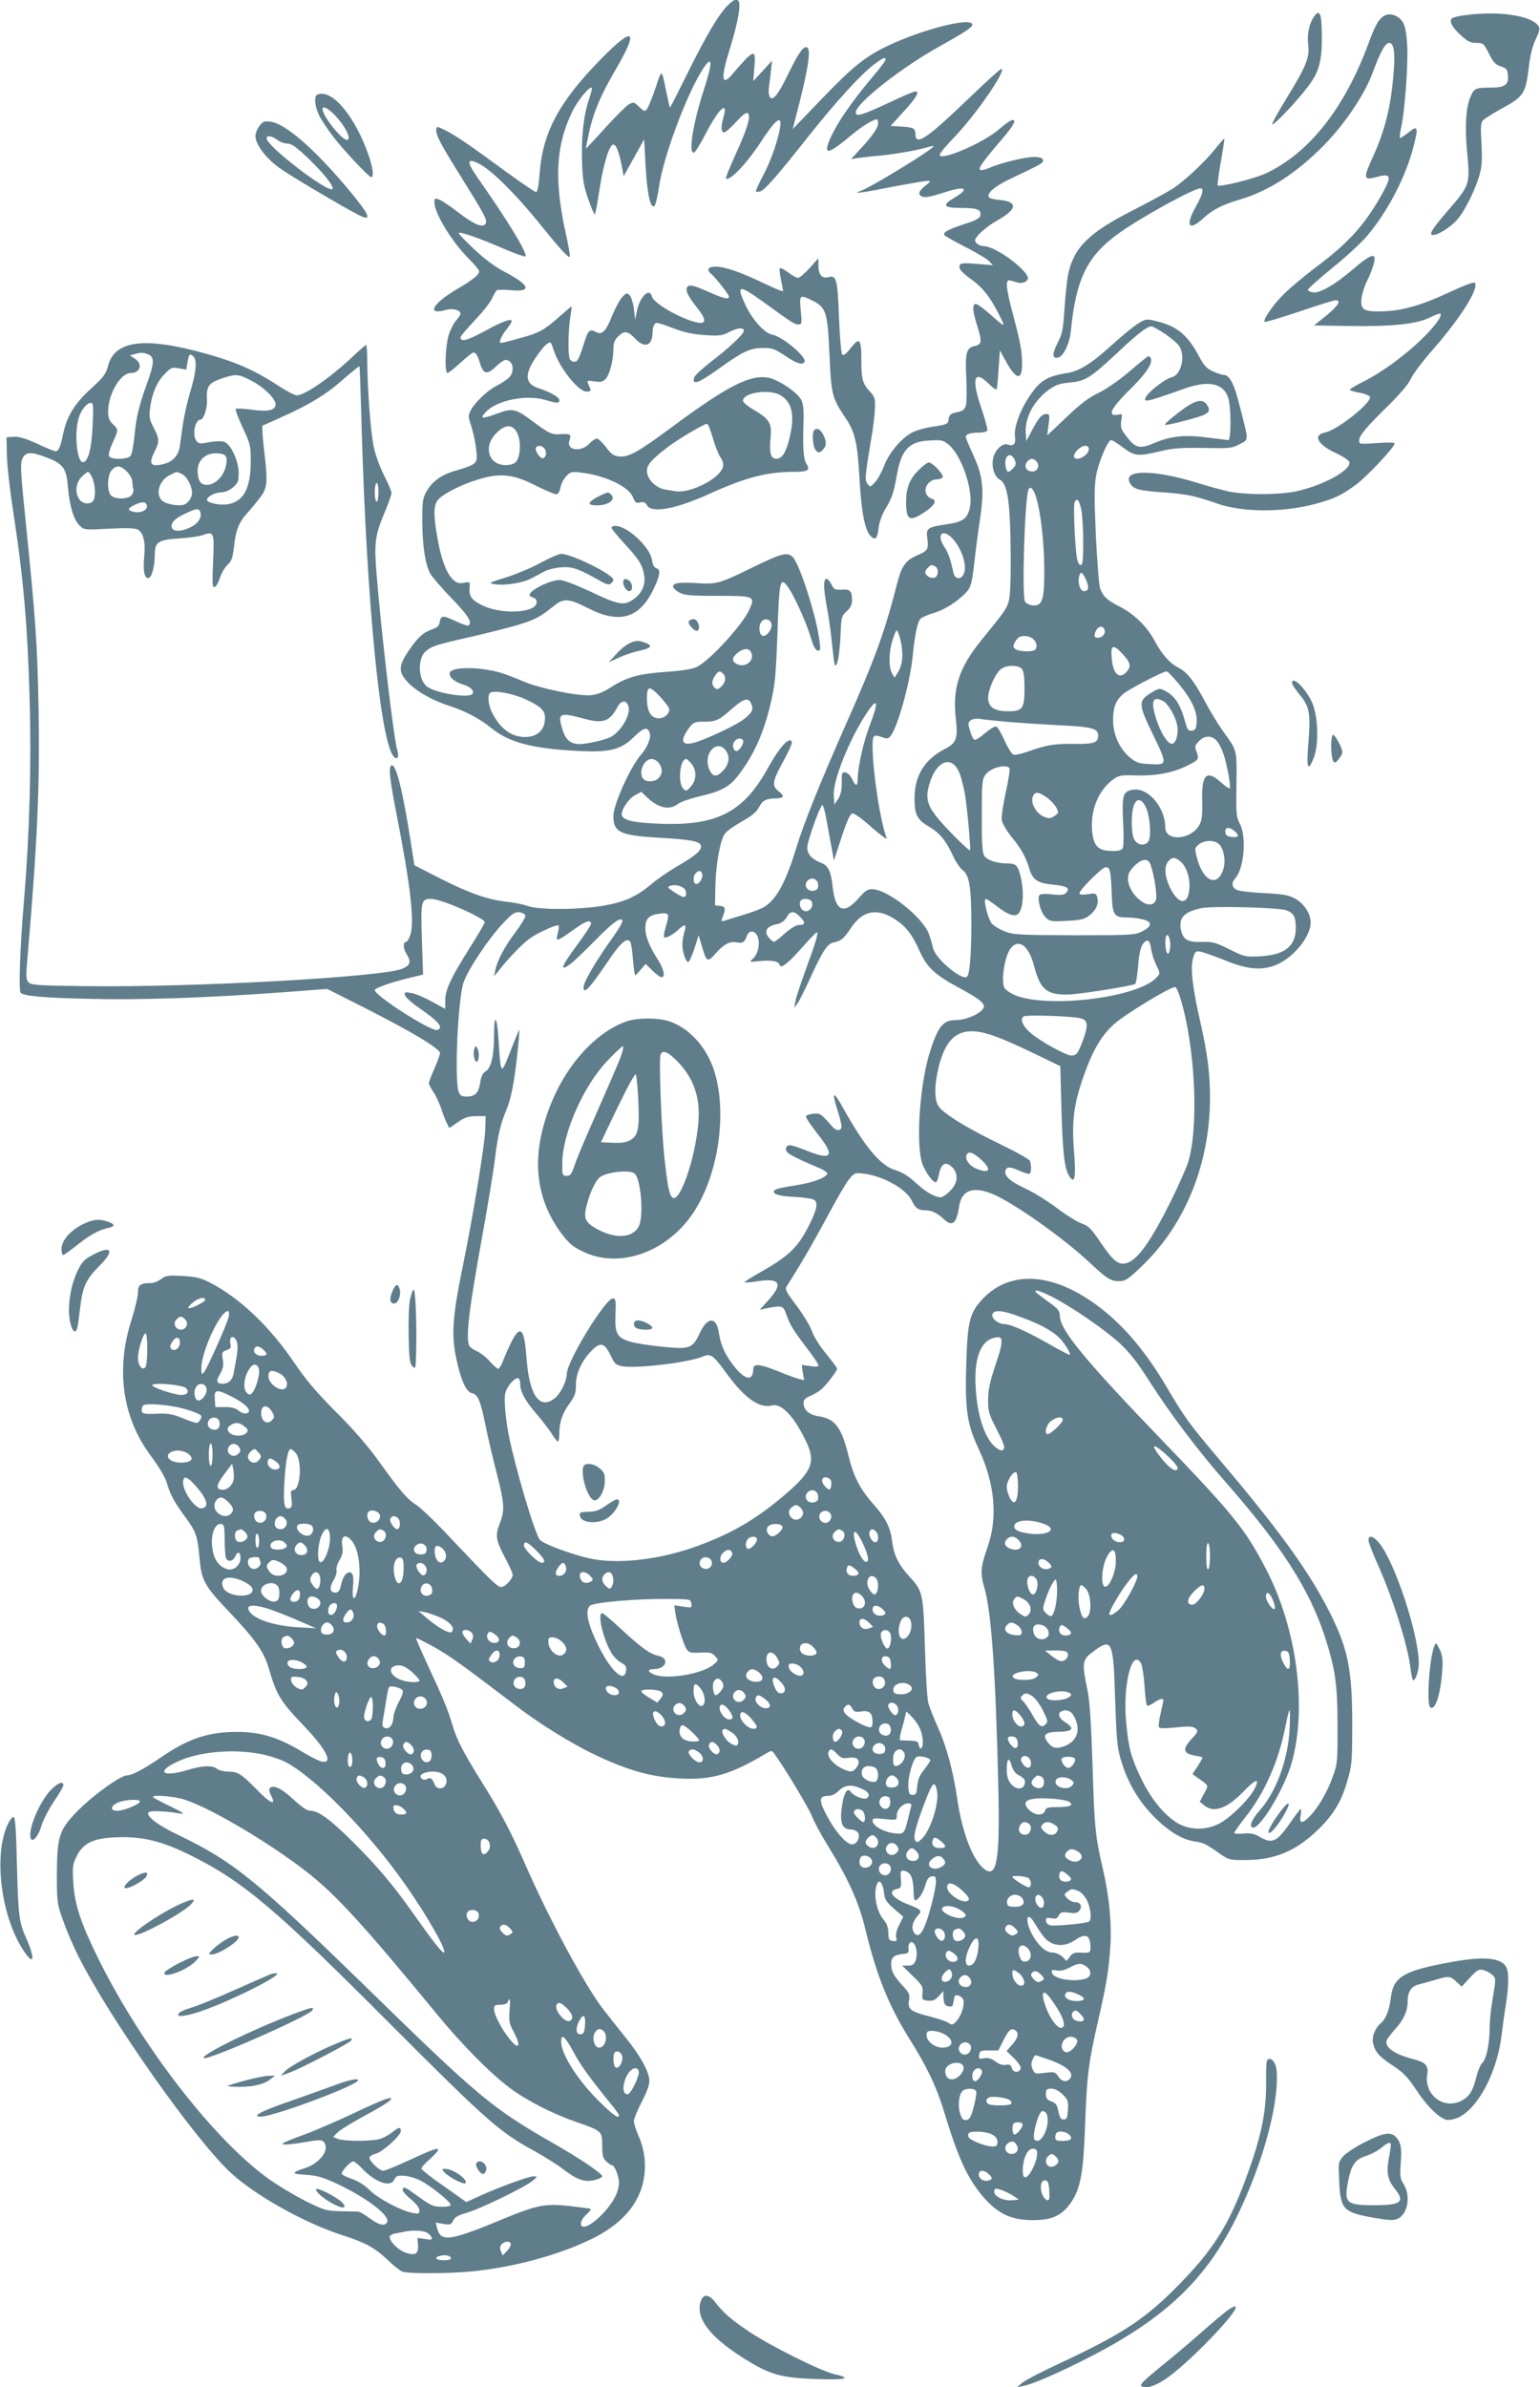 <?xml version="1.0" standalone="no"?>
<!DOCTYPE svg PUBLIC "-//W3C//DTD SVG 20010904//EN"
 "http://www.w3.org/TR/2001/REC-SVG-20010904/DTD/svg10.dtd">
<svg version="1.0" xmlns="http://www.w3.org/2000/svg"
 width="826pt" height="1280pt" viewBox="0 0 826 1280"
 preserveAspectRatio="xMidYMid meet">
<g transform="translate(0,1280) scale(0.1,-0.1)"
fill="#607d8b" stroke="none">
<path d="M3905 12773 c-49 -48 -117 -163 -215 -361 -52 -105 -95 -190 -97
-189 -1 2 -9 37 -18 78 -27 135 -24 133 -59 27 -18 -53 -39 -104 -46 -113 -12
-14 -16 -13 -42 12 -27 26 -30 27 -56 13 -14 -9 -72 -66 -127 -127 -55 -61
-101 -110 -102 -109 -1 1 7 41 17 88 22 103 63 199 136 324 133 227 108 251
-72 68 -226 -230 -315 -396 -330 -620 -5 -62 -11 -94 -19 -94 -6 0 -81 51
-166 113 -187 137 -261 188 -316 216 -52 26 -53 26 -53 1 0 -29 28 -81 140
-260 116 -186 133 -217 126 -236 -12 -31 -64 -9 -161 67 -34 26 -74 53 -88 58
-25 10 -27 8 -27 -13 0 -59 90 -207 181 -300 33 -32 59 -64 59 -71 0 -18 -37
-48 -115 -93 -137 -80 -172 -146 -60 -113 34 9 75 -2 75 -21 0 -6 -11 -23 -24
-37 -13 -15 -31 -50 -40 -80 -18 -61 -22 -201 -6 -201 6 0 37 25 70 55 33 30
64 55 69 55 13 0 24 -18 36 -59 17 -57 38 -62 83 -18 21 20 45 37 53 37 42 0
53 -64 17 -97 -13 -11 -41 -30 -63 -41 -49 -24 -118 -90 -140 -132 -14 -27
-14 -35 -1 -73 21 -62 38 -166 32 -192 -6 -24 -26 -34 -116 -60 -71 -20 -121
-56 -151 -108 -22 -38 -24 -53 -24 -167 1 -127 15 -221 42 -275 9 -16 60 -76
114 -132 91 -94 115 -132 91 -147 -5 -3 -37 8 -72 25 -66 31 -76 30 -82 -9 -2
-18 -14 -28 -41 -37 -48 -17 -78 -44 -128 -119 -54 -80 -53 -113 5 -171 47
-47 127 -91 216 -120 84 -27 165 -69 225 -119 96 -78 223 -111 470 -123 170
-8 226 7 297 77 52 51 74 55 84 15 6 -24 -16 -76 -46 -110 -57 -63 -150 -268
-150 -331 0 -87 36 -104 244 -116 177 -10 226 -20 226 -47 0 -24 -31 -50 -129
-107 -46 -27 -109 -70 -140 -97 -77 -65 -140 -93 -251 -113 -130 -23 -350 -24
-410 -2 -25 9 -76 19 -115 23 -99 11 -197 45 -355 125 l-137 70 -27 170 c-40
248 -74 379 -97 365 -16 -11 -10 -66 31 -276 72 -370 94 -562 71 -632 -7 -20
-16 -37 -21 -37 -19 0 -19 -35 1 -66 26 -42 20 -61 -25 -79 -104 -44 -1116
-100 -1683 -93 -267 3 -304 5 -319 20 -15 15 -16 29 -5 150 52 608 65 907 58
1318 -7 353 -16 478 -68 991 -28 272 -31 320 -20 347 16 39 45 42 128 10 91
-34 109 -58 117 -156 9 -106 31 -178 62 -209 25 -25 26 -25 159 -18 89 5 139
3 153 -4 30 -16 43 -65 36 -141 -8 -78 0 -120 21 -120 18 0 35 60 35 123 0 71
17 82 131 90 52 3 109 11 127 18 60 21 62 16 55 -142 -5 -120 -4 -141 8 -137
8 2 21 25 29 50 8 26 27 57 41 70 21 19 27 37 33 89 11 99 26 138 77 193 25
28 58 69 73 90 31 46 32 81 11 256 -7 63 -10 116 -7 118 4 1 51 22 106 47 149
67 236 120 327 201 46 40 85 71 87 70 2 -2 7 -154 12 -337 27 -936 102 -1699
175 -1759 19 -16 26 2 15 41 -19 64 -87 648 -110 939 -14 167 -8 211 41 327
21 51 39 100 39 109 0 10 -18 52 -40 95 -22 43 -47 111 -55 151 -17 80 -34
309 -35 456 0 50 -3 92 -6 92 -4 0 -37 -29 -75 -65 -120 -112 -254 -205 -297
-205 -11 0 -54 22 -96 50 -131 85 -225 127 -393 174 -330 92 -489 71 -524 -68
-10 -40 -24 -59 -90 -119 -88 -80 -130 -148 -150 -242 -14 -70 -25 -95 -41
-95 -6 0 -51 18 -99 41 -65 29 -99 39 -126 37 l-38 -3 2 -95 c1 -52 15 -183
32 -290 57 -371 79 -622 90 -1025 10 -344 -1 -726 -30 -1070 -21 -245 -30
-487 -18 -499 16 -17 129 -27 364 -32 277 -7 632 5 1040 35 l240 18 220 -111
c241 -123 385 -210 385 -233 0 -8 -13 -45 -30 -83 -17 -38 -30 -73 -30 -79 0
-5 11 -26 24 -46 14 -20 32 -59 42 -88 9 -29 23 -64 30 -79 l14 -27 45 31 c37
26 56 32 98 33 l52 0 -2 -70 c-3 -86 -68 -481 -125 -756 -49 -239 -57 -345
-33 -462 24 -121 54 -190 85 -197 34 -8 46 -37 75 -177 13 -65 40 -180 60
-256 41 -160 43 -197 15 -268 -25 -63 -21 -87 31 -186 22 -41 39 -80 39 -87 0
-22 -40 -66 -61 -66 -21 0 -51 29 -264 254 -82 88 -169 172 -192 186 -50 32
-86 74 -201 234 -57 80 -134 169 -228 263 -106 106 -163 173 -225 265 -133
196 -294 349 -454 431 -50 25 -75 31 -147 35 -77 4 -90 2 -114 -17 -15 -11
-38 -21 -53 -21 -58 0 -71 -10 -71 -50 0 -21 -16 -89 -36 -152 -84 -265 -47
-522 106 -726 41 -55 76 -113 84 -141 19 -66 40 -104 97 -182 61 -83 68 -103
79 -221 10 -123 26 -151 159 -291 138 -145 187 -215 212 -301 43 -147 61 -177
194 -316 120 -127 156 -202 86 -185 -14 4 -62 28 -106 55 -122 73 -218 103
-340 103 -156 1 -264 -35 -414 -138 -90 -62 -153 -95 -179 -95 -34 0 -174
-100 -259 -184 -106 -107 -117 -139 -118 -351 0 -145 1 -153 34 -245 18 -52
54 -135 79 -185 169 -339 634 -998 824 -1170 133 -121 394 -266 592 -330 128
-41 177 -68 248 -136 29 -28 63 -55 76 -60 32 -12 247 -11 373 1 226 23 460
86 638 172 204 98 302 243 289 426 -4 41 -15 89 -32 126 -14 32 -26 69 -26 82
0 13 19 58 41 101 26 49 42 91 42 114 0 48 -49 137 -129 235 -35 43 -88 111
-118 149 -97 126 -282 468 -411 760 -85 194 -138 295 -237 453 -104 167 -139
234 -163 317 -21 73 -48 139 -132 319 -35 76 -63 140 -61 142 2 2 45 -20 95
-47 84 -47 163 -104 438 -314 128 -98 297 -203 427 -265 179 -85 302 -119 458
-127 165 -9 271 22 457 133 32 19 32 19 47 -1 54 -74 182 -287 201 -334 12
-31 52 -105 90 -166 104 -168 162 -297 196 -438 62 -256 127 -415 242 -598 88
-140 141 -252 178 -374 70 -232 117 -340 185 -431 89 -117 166 -159 294 -159
104 0 158 25 206 97 50 75 65 155 74 413 10 269 18 332 70 560 47 206 57 269
66 405 7 124 -7 263 -41 410 -40 172 -45 221 -55 555 -7 214 -15 345 -26 395
-33 161 -31 170 38 220 92 67 100 48 109 -260 7 -204 11 -258 29 -320 35 -123
94 -225 179 -311 82 -82 150 -123 223 -134 45 -7 54 -11 138 -70 41 -28 49
-30 134 -29 155 1 269 49 387 164 86 84 128 156 161 279 19 66 21 104 21 281
0 309 -24 420 -138 637 -110 209 -267 423 -580 793 -157 186 -180 217 -279
385 -93 158 -196 287 -302 379 -263 228 -521 262 -683 91 -69 -73 -81 -117
-88 -340 -8 -252 3 -330 66 -464 87 -186 104 -367 48 -527 -38 -108 -40 -139
-17 -219 38 -130 61 -466 75 -1085 8 -367 -8 -466 -69 -427 -64 42 -124 192
-151 377 -23 155 -57 282 -104 387 -22 49 -45 106 -51 128 -7 22 -15 154 -19
300 -9 293 -11 303 -84 382 -57 62 -83 114 -92 188 -9 75 -34 124 -101 200
-70 78 -107 150 -133 259 -37 151 -72 198 -157 211 -52 7 -84 34 -84 70 0 19
8 28 37 40 21 9 49 26 62 38 27 25 81 96 81 108 0 4 -27 40 -60 81 -34 41 -67
94 -76 122 -9 26 -46 87 -81 134 -59 78 -64 88 -52 107 72 112 150 247 220
378 46 87 97 174 113 193 27 34 32 36 75 31 104 -11 231 -81 262 -146 18 -39
35 -51 72 -51 34 0 63 -14 99 -47 46 -44 69 -25 83 71 15 92 88 110 208 50
130 -66 364 -235 491 -354 93 -87 113 -100 158 -100 34 0 48 9 124 82 233 224
364 550 364 903 0 131 -14 240 -54 414 -40 176 -52 282 -37 332 12 39 14 41
44 35 17 -4 76 -25 131 -47 122 -50 202 -55 282 -18 90 43 173 149 174 222 0
46 -34 100 -81 127 -38 21 -62 25 -169 31 -69 3 -136 11 -148 18 -26 14 -28
37 -6 62 47 52 61 223 24 292 -19 35 -21 54 -18 210 2 190 5 179 -72 286 -26
36 -69 107 -95 156 -60 113 -97 161 -145 185 -47 24 -89 72 -130 149 -40 74
-108 139 -186 179 -65 33 -87 53 -103 95 -6 15 -16 141 -23 281 -9 202 -9 267
1 324 13 74 63 192 81 192 6 0 35 -18 64 -40 62 -47 79 -48 199 -20 70 17 113
20 234 18 138 -3 151 -2 192 20 50 27 50 11 1 202 -31 125 -55 170 -89 170 -9
0 -34 9 -56 19 -32 14 -48 31 -73 79 -61 114 -116 161 -223 188 -59 15 -60 15
-102 -9 -23 -14 -82 -62 -132 -107 -121 -110 -182 -149 -254 -161 -108 -17
-148 -43 -205 -133 -49 -75 -79 -164 -72 -207 6 -39 -8 -54 -39 -43 -25 10
-63 -23 -76 -65 -14 -47 2 -105 32 -122 44 -23 58 -119 60 -407 1 -138 -3
-221 -11 -248 -12 -40 -23 -56 -148 -209 -117 -144 -153 -255 -136 -411 13
-113 5 -138 -56 -169 -110 -56 -164 -143 -165 -265 0 -88 14 -116 80 -154 55
-33 89 -74 124 -150 15 -34 40 -71 54 -82 37 -27 47 -91 47 -303 -1 -162 -9
-253 -23 -268 -25 -25 -170 96 -182 152 -4 17 -13 50 -22 75 -31 89 -220 240
-304 242 -25 1 -39 -9 -75 -50 -78 -89 -124 -68 -138 63 -9 82 -23 111 -57
126 -56 22 -79 48 -79 85 0 31 62 208 80 227 4 5 15 -33 24 -85 9 -51 22 -120
28 -152 l11 -60 41 125 c29 88 46 125 58 127 10 2 53 -29 104 -75 48 -42 84
-68 80 -58 -35 91 -76 361 -76 499 0 53 7 59 48 44 26 -10 34 -10 46 2 38 41
106 281 121 430 12 120 27 188 43 203 10 8 42 22 73 31 60 17 142 72 180 120
17 22 24 52 35 149 7 67 21 171 30 230 24 159 17 232 -34 343 -23 50 -42 96
-42 101 0 15 25 23 70 23 21 0 42 5 45 10 4 6 -10 57 -29 114 -57 163 -43 217
35 140 21 -21 41 -35 44 -33 2 3 8 51 11 108 l7 102 29 -53 c57 -105 90 -113
90 -20 0 68 -9 117 -48 263 -39 146 -43 193 -16 185 9 -2 27 -7 39 -11 33 -9
66 11 54 34 -32 59 -180 161 -233 161 -23 0 -48 16 -48 31 0 20 59 73 116 105
111 62 116 102 15 112 -28 2 -54 9 -57 14 -13 21 31 59 113 98 167 79 178 85
178 100 0 10 -12 16 -37 18 -44 4 -185 -29 -248 -57 -28 -12 -49 -16 -54 -11
-9 9 18 47 132 180 81 95 64 118 -28 38 -85 -75 -320 -175 -320 -138 0 7 37
52 83 99 117 123 280 361 247 361 -6 0 -80 -68 -166 -150 -230 -222 -294 -266
-294 -200 0 33 -10 38 -89 42 l-44 3 72 79 c67 73 85 106 60 106 -6 0 -68 -26
-137 -59 -151 -70 -182 -79 -182 -54 0 48 243 240 454 357 145 81 178 104 170
118 -20 33 -264 -30 -442 -113 -126 -58 -195 -113 -365 -290 l-155 -161 39
153 c45 180 58 272 39 284 -19 12 -45 -25 -102 -141 -54 -112 -83 -148 -99
-124 -5 8 -8 31 -5 50 3 19 8 60 11 90 l6 55 -50 -55 -51 -55 6 73 c10 105 -1
101 -118 -36 -57 -68 -63 -23 -17 124 75 245 73 325 -6 247z m845 -293 c0 -5
-24 -38 -53 -72 -133 -157 -215 -278 -250 -365 -30 -76 -2 -69 114 28 62 52
122 89 144 89 3 0 5 -10 5 -22 0 -23 -31 -68 -100 -142 l-45 -49 40 6 c22 3
72 9 110 12 76 7 200 28 254 44 19 6 36 9 38 7 10 -9 -329 -217 -391 -240 -48
-17 3 -11 159 20 94 18 181 33 195 34 25 0 25 -1 -7 -26 -36 -28 -42 -48 -17
-58 18 -7 44 -2 128 25 105 34 128 17 45 -31 -69 -41 -59 -55 38 -55 85 0 107
-9 101 -41 -2 -14 -26 -27 -87 -46 -87 -29 -115 -44 -105 -59 3 -5 54 -34 113
-64 59 -30 117 -65 127 -76 l19 -21 -86 7 c-69 6 -87 4 -91 -7 -8 -19 8 -37
67 -80 57 -41 98 -94 145 -188 35 -70 37 -71 -59 13 -29 26 -59 47 -67 47 -20
0 -18 -37 6 -112 28 -89 26 -105 -10 -113 -47 -10 -54 -34 -47 -173 3 -68 2
-135 -3 -148 -10 -25 -15 -28 -62 -38 -20 -5 -27 -13 -30 -34 -3 -26 -7 -28
-79 -39 -42 -6 -94 -20 -116 -32 -57 -29 -124 -108 -151 -179 -13 -33 -34 -73
-49 -88 -25 -27 -26 -27 -40 -9 -15 22 -14 40 18 230 12 66 21 145 22 177 2
49 -2 61 -24 85 -43 46 -49 67 -49 172 0 117 -9 126 -61 60 -21 -27 -35 -37
-42 -30 -5 5 -13 96 -17 200 -8 204 -13 226 -56 215 -35 -9 -54 12 -54 60 l-1
41 -47 -53 c-26 -29 -54 -52 -62 -52 -8 0 -33 14 -55 31 -22 16 -41 25 -43 19
-2 -5 1 -33 7 -60 6 -28 11 -55 11 -60 0 -5 -46 13 -103 41 -130 62 -209 89
-259 89 -41 0 -51 -17 -21 -41 23 -20 93 -109 93 -120 0 -17 -32 -9 -110 26
-85 38 -108 42 -116 21 -7 -18 8 -47 58 -110 44 -55 46 -83 8 -77 -80 11 -243
102 -253 140 -13 53 -67 -1 -82 -82 l-8 -42 -7 58 c-4 33 -15 66 -23 74 -14
14 -18 13 -39 -10 -14 -14 -37 -58 -53 -96 -35 -89 -56 -109 -89 -91 -32 17
-42 9 -61 -53 -29 -92 -37 -107 -55 -107 -10 0 -21 8 -25 17 -9 25 -7 158 4
223 5 30 8 56 7 57 -1 1 -32 -25 -69 -58 -81 -71 -106 -84 -200 -110 -129 -35
-120 -35 -112 -8 4 13 20 39 36 58 15 19 26 38 23 42 -6 11 -55 -8 -134 -51
-103 -56 -140 -67 -140 -38 0 5 35 46 78 92 43 45 84 98 92 117 8 19 19 37 24
42 6 4 41 4 77 1 115 -11 101 28 -34 98 -53 28 -107 68 -163 121 -46 43 -84
83 -84 87 0 12 115 -28 245 -85 59 -25 110 -43 113 -40 14 14 -94 191 -254
419 -61 87 -61 110 0 81 69 -33 201 -163 343 -340 98 -121 142 -169 149 -162
3 3 -6 56 -20 119 -65 293 -56 476 35 663 29 58 92 135 103 124 3 -2 -4 -30
-15 -62 -29 -85 -42 -205 -37 -336 3 -96 9 -130 33 -198 16 -46 32 -83 35 -83
3 0 14 56 24 125 22 145 54 250 76 250 15 0 31 -41 47 -125 l8 -45 55 99 55
99 8 -149 c9 -151 27 -228 48 -207 6 6 17 55 25 109 23 152 139 467 224 608
61 100 67 64 15 -96 -59 -183 -85 -346 -52 -336 6 2 35 48 62 101 70 134 121
183 96 90 -15 -52 -14 -83 3 -83 7 0 36 25 65 57 38 41 55 53 63 45 16 -16 -4
-83 -68 -223 -30 -66 -53 -123 -50 -126 18 -18 115 84 191 202 98 150 125 147
80 -7 -14 -51 -46 -131 -71 -177 -24 -46 -42 -86 -40 -88 2 -3 13 -2 24 1 25
8 90 82 263 301 149 187 280 330 349 381 47 35 60 40 60 24z m-666 -1292 c163
-118 178 -128 198 -128 19 0 20 4 13 75 -8 86 -6 87 65 52 71 -36 79 -61 89
-288 9 -213 14 -233 84 -337 53 -77 66 -135 77 -327 10 -180 29 -278 59 -309
26 -26 37 -15 44 46 4 31 18 70 36 99 34 55 46 91 61 179 24 138 65 183 176
188 64 4 73 2 103 -23 72 -61 135 -254 112 -342 -15 -56 -36 -71 -121 -84
-107 -16 -114 -21 -106 -77 7 -58 2 -66 -55 -90 -62 -27 -83 -57 -108 -154
-67 -262 -117 -398 -276 -757 -139 -315 -223 -523 -265 -661 -56 -182 -104
-270 -169 -312 -15 -10 -65 -29 -112 -43 -46 -14 -93 -29 -103 -32 -15 -5 -18
-3 -13 11 21 55 20 64 -10 68 l-28 3 2 100 c2 119 26 250 51 285 11 14 52 43
91 65 52 29 78 50 91 75 20 38 38 48 93 49 43 1 47 12 12 39 -35 28 -32 53 19
146 54 100 63 126 43 126 -23 0 -68 -57 -122 -155 -129 -231 -272 -304 -574
-292 -139 5 -195 17 -205 44 -9 23 33 89 70 109 l34 18 32 -31 c61 -57 119
-69 164 -34 14 11 66 29 117 41 114 26 161 51 209 115 83 109 136 227 174 394
21 90 26 145 34 365 9 275 14 302 51 256 33 -42 101 -190 125 -270 15 -52 27
-76 39 -78 16 -4 17 2 10 54 -15 126 -104 404 -142 446 -27 30 -62 21 -209
-51 -183 -90 -199 -95 -305 -88 -97 6 -129 1 -129 -19 0 -7 15 -21 33 -31 27
-15 58 -18 205 -18 199 0 204 -2 171 -74 -36 -81 -208 -269 -279 -306 -23 -12
-75 -21 -160 -27 -153 -11 -213 -27 -298 -80 -48 -31 -78 -43 -116 -46 -66 -5
-270 36 -356 73 -113 47 -141 56 -220 67 -87 12 -168 4 -177 -18 -8 -21 21
-49 66 -63 42 -12 66 -34 56 -51 -16 -26 -196 2 -244 38 -48 35 -53 149 -8
189 31 28 60 37 242 78 88 20 203 49 256 65 92 28 116 42 194 104 48 39 79 36
177 -14 165 -86 273 -58 348 90 39 78 46 116 22 122 -13 4 -21 18 -25 46 -12
70 -132 182 -197 182 -11 0 -20 -5 -20 -10 0 -6 32 -44 70 -86 80 -86 98 -116
106 -176 6 -51 -18 -97 -68 -128 -45 -28 -78 -21 -228 51 -71 33 -139 59 -157
59 -52 0 -163 -55 -163 -81 0 -4 9 -11 21 -14 14 -5 19 -14 17 -28 -8 -55
-190 -63 -291 -13 -58 28 -73 49 -68 99 3 27 1 28 -31 22 -28 -5 -38 -2 -61
20 -34 35 -62 110 -81 222 -23 129 -21 179 8 208 32 32 127 79 214 105 114 35
187 27 304 -33 51 -26 101 -47 110 -47 12 0 19 11 24 35 3 19 17 46 31 61 22
24 29 26 78 20 130 -15 256 -74 280 -132 12 -30 18 -34 39 -28 18 4 27 1 36
-15 23 -45 156 -21 335 61 197 89 309 118 460 118 68 0 82 10 61 42 -17 26
-21 89 -16 229 2 63 -2 93 -13 116 -21 40 -125 109 -177 118 -98 17 -220 -46
-512 -262 -182 -135 -234 -164 -283 -161 -33 3 -44 10 -73 48 -19 25 -41 46
-48 48 -8 2 -27 -10 -43 -27 -45 -48 -124 -36 -107 16 11 34 6 38 -43 35 -52
-4 -66 3 -161 74 -82 62 -103 66 -179 38 -89 -33 -102 -31 -62 10 59 60 214
91 314 62 68 -20 77 -20 77 -1 0 15 -50 44 -113 64 -70 23 -75 72 -16 160 22
34 50 68 62 76 21 15 22 13 37 -33 32 -97 132 -222 177 -222 18 0 23 4 19 15
-3 8 -9 22 -13 31 -5 14 0 15 35 9 33 -5 44 -3 60 13 22 22 42 100 42 163 0
29 7 47 25 64 33 34 52 31 91 -10 51 -55 94 -40 94 32 0 15 4 34 9 42 10 15
14 14 116 -24 47 -18 99 -28 157 -32 76 -5 92 -3 128 16 46 24 80 27 80 7 0
-17 -83 -95 -183 -171 -42 -33 -80 -68 -83 -78 -15 -46 22 -33 133 47 125 90
167 110 234 110 49 1 63 -4 119 -41 62 -42 93 -52 105 -34 15 25 -117 136
-174 147 -41 8 -105 79 -142 157 -51 109 -37 113 85 25z m2164 -178 c33 -22
68 -52 77 -66 35 -54 10 -156 -41 -167 -30 -6 -113 -69 -134 -100 -24 -39 -5
-35 197 37 132 48 213 33 240 -45 17 -48 17 -229 1 -229 -7 1 -58 7 -113 14
-120 16 -196 8 -285 -30 -76 -33 -100 -28 -148 36 -30 38 -33 49 -28 83 6 38
6 39 -18 33 -14 -3 -28 -1 -31 4 -10 17 21 58 104 140 76 75 114 131 104 157
-3 7 -8 13 -13 13 -4 0 -49 -36 -101 -81 -56 -48 -123 -94 -165 -115 -54 -25
-98 -59 -174 -131 l-103 -98 7 58 c7 52 6 57 -12 57 -24 0 -42 -21 -78 -90
l-29 -55 -3 40 c-7 83 42 176 125 236 37 26 59 33 113 38 83 8 108 24 255 161
107 101 158 140 181 140 7 0 39 -18 72 -40z m-5454 -110 c35 -13 34 -48 -4
-152 -43 -118 -60 -186 -69 -288 -5 -49 -14 -96 -21 -105 -17 -20 -108 -21
-116 0 -3 8 6 40 20 71 32 69 32 71 1 100 -19 18 -25 33 -25 67 0 94 66 207
122 207 51 0 65 49 21 77 l-26 17 24 7 c35 10 45 10 73 -1z m244 -12 c20 -20
14 -87 -18 -190 -16 -54 -34 -135 -40 -180 -6 -46 -14 -97 -16 -114 -7 -46
-38 -80 -85 -92 -72 -18 -84 -1 -49 68 26 51 25 69 -6 127 -21 40 -25 57 -20
98 9 79 35 143 77 187 35 37 40 40 78 33 l40 -7 7 41 c7 43 13 48 32 29z m302
-125 c73 -36 143 -104 138 -134 -4 -31 -43 -38 -135 -25 -40 5 -75 7 -79 3 -3
-3 14 -48 37 -99 41 -87 44 -98 44 -178 0 -149 -38 -220 -124 -234 -44 -7
-111 8 -111 24 0 17 45 40 76 40 20 0 44 10 63 26 27 23 31 32 31 78 0 64 -41
153 -76 166 -15 6 -46 5 -81 -1 -50 -10 -58 -9 -70 7 -23 32 -7 114 23 114 16
0 36 60 34 102 -4 77 7 93 80 119 73 24 87 24 150 -8z m2847 -83 c62 -38 77
-106 48 -228 -19 -78 -40 -112 -71 -112 -30 0 -39 31 -31 115 7 77 -6 98 -91
148 -31 18 -57 40 -57 48 0 44 144 65 202 29z m-3690 -157 c-5 -124 -23 -196
-50 -201 -33 -7 -50 146 -26 233 12 44 44 85 67 85 12 0 14 -19 9 -117z m3327
-74 c12 -41 29 -85 39 -99 25 -36 21 -62 -15 -97 -57 -54 -171 -98 -226 -87
-9 1 -34 6 -54 9 -50 8 -98 56 -98 99 0 34 22 59 108 126 60 46 204 131 215
127 5 -1 19 -36 31 -78z m-1047 22 c19 -44 13 -126 -11 -149 -10 -11 -31 -16
-58 -16 -87 3 -116 97 -51 166 53 57 96 56 120 -1z m143 -76 c14 -17 10 -47
-7 -52 -15 -5 -47 42 -38 57 9 14 31 12 45 -5z m2920 -4 c0 -22 -35 -51 -62
-51 -25 0 -23 25 4 50 28 26 58 26 58 1z m-4631 -35 c8 -10 9 -26 2 -57 -12
-54 -58 -99 -101 -99 -35 0 -50 23 -50 78 0 38 23 72 60 85 29 11 78 7 89 -7z
m4233 -21 c9 -21 8 -28 -7 -45 -10 -11 -22 -20 -26 -20 -12 0 -21 39 -15 66 8
31 33 31 48 -1z m118 -10 c20 -24 3 -57 -28 -53 -30 3 -41 30 -22 53 16 19 34
19 50 0z m-4879 -54 c16 -17 29 -40 29 -54 0 -14 2 -31 5 -39 3 -7 -1 -22 -8
-32 -18 -25 -96 -25 -114 0 -21 29 -16 111 7 134 27 27 46 25 81 -9z m-185
-36 c17 -42 18 -107 2 -123 -19 -19 -55 -14 -72 10 -25 35 -20 88 11 120 15
15 31 28 35 28 5 0 16 -16 24 -35z m478 24 c28 -13 56 -64 56 -103 0 -14 -10
-36 -21 -47 -18 -18 -30 -20 -70 -17 -28 3 -58 13 -69 23 -39 35 -16 110 42
138 40 20 32 19 62 6z m1056 -99 c0 -27 -4 -50 -10 -50 -5 0 -10 23 -10 50 0
28 5 50 10 50 6 0 10 -22 10 -50z m3528 -29 c24 -78 42 -239 43 -376 1 -145
-7 -188 -37 -199 -20 -8 -56 2 -66 18 -18 27 -2 547 18 600 9 24 28 5 42 -43z
m241 -61 c6 -28 11 -107 11 -175 0 -99 -3 -125 -14 -125 -8 0 -16 16 -20 38
-10 58 -20 278 -13 296 12 30 25 16 36 -34z m-5011 18 c4 -23 -33 -41 -69 -33
-37 8 -37 18 4 38 39 19 61 18 65 -5z m286 -33 c11 -30 -13 -66 -60 -86 -52
-23 -94 -19 -94 10 0 23 25 45 80 70 54 25 66 26 74 6z m4031 -139 c50 -50 83
-144 66 -189 -14 -37 -49 -36 -57 1 -18 81 -28 108 -51 143 -40 61 -9 96 42
45z m-91 -152 c21 -8 21 -53 0 -61 -18 -7 -45 6 -51 24 -2 6 3 18 12 27 19 18
18 18 39 10z m811 -73 c18 -41 14 -61 -11 -61 -19 0 -33 39 -27 73 7 37 17 34
38 -12z m-1687 -239 c4 -25 -23 -62 -44 -62 -19 0 -28 44 -14 70 15 29 54 23
58 -8z m1786 -28 c8 -21 -11 -44 -35 -44 -21 0 -24 12 -9 41 13 23 36 25 44 3z
m-1096 -49 c18 -69 15 -135 -9 -175 l-21 -34 -14 24 c-18 34 -17 113 3 177 9
29 19 53 23 53 3 0 11 -20 18 -45z m714 -2 c20 -18 24 -48 7 -59 -19 -11 -88
-8 -104 6 -11 9 -12 17 -3 34 6 11 16 24 22 28 19 13 59 9 78 -9z m482 -83
c40 -44 44 -64 19 -92 -39 -44 -73 -14 -80 72 -7 74 7 79 61 20z m-1996 13
c23 -44 -31 -88 -77 -63 -28 15 -26 34 5 59 33 26 60 27 72 4z m1453 -90 c10
-11 14 -44 14 -104 0 -109 -10 -123 -88 -123 -74 0 -107 22 -107 72 0 46 40
134 71 156 31 21 92 21 110 -1z m-1603 -25 c18 -18 15 -45 -9 -69 -16 -16 -23
-18 -35 -8 -18 15 -18 39 2 67 17 25 25 27 42 10z m2450 -62 c68 -84 95 -145
90 -202 -2 -31 -7 -40 -25 -42 -18 -3 -24 4 -34 40 -27 100 -56 146 -111 174
-29 15 -32 14 -77 -13 -67 -42 -66 -59 15 -226 77 -159 76 -160 -23 -154 -52
2 -69 8 -100 33 -57 46 -93 124 -93 202 0 67 13 103 52 139 24 23 214 122 235
123 6 0 38 -33 71 -74z m-2784 -66 c25 -27 46 -55 46 -63 0 -25 -27 -49 -55
-49 -42 0 -65 35 -65 105 0 72 12 73 74 7z m-727 -9 c84 -39 106 -60 106 -101
0 -64 -40 -102 -108 -102 -71 0 -130 43 -174 127 -21 40 -28 95 -13 109 16 17
119 -1 189 -33z m1213 -27 c12 -30 6 -42 -37 -78 -34 -28 -165 -92 -249 -122
-86 -30 -104 -2 -47 74 22 29 29 32 79 32 65 0 81 8 153 72 62 54 87 60 101
22z m2210 16 c26 -14 67 -86 74 -130 8 -44 -6 -94 -26 -98 -24 -5 -65 61 -89
141 -28 90 -15 117 41 87z m-2870 -25 c16 -43 -37 -136 -94 -167 -28 -15 -125
-37 -166 -38 -50 0 -77 23 -94 81 -26 87 -17 91 125 53 95 -25 130 -12 171 65
20 36 46 39 58 6z m1296 -102 c-34 -86 -66 -231 -66 -294 0 -38 -11 -36 -30 4
-8 18 -24 33 -35 35 -19 3 -21 -2 -20 -55 0 -42 -6 -66 -20 -88 l-20 -29 -3
49 c-5 80 83 300 179 445 57 85 63 58 15 -67z m729 17 c66 -6 194 -14 285 -19
176 -8 210 -17 210 -55 0 -39 -20 -46 -131 -45 -105 2 -148 -6 -251 -43 -32
-11 -64 -18 -73 -14 -9 3 -30 37 -47 75 -17 39 -37 72 -44 75 -8 3 -34 -13
-60 -35 -25 -22 -51 -38 -57 -36 -7 2 -17 23 -24 48 -12 39 -11 45 4 57 10 7
29 10 43 8 14 -3 79 -10 145 -16z m1134 -106 c11 -14 27 -46 35 -72 19 -59 39
-172 32 -179 -3 -3 -24 11 -46 31 -78 70 -105 45 -102 -95 2 -74 -1 -106 -13
-129 -43 -84 -185 -96 -185 -16 0 108 -95 217 -176 201 -51 -9 -57 -30 -50
-174 4 -79 3 -132 -3 -141 -7 -10 -26 -15 -62 -13 -67 2 -90 24 -100 95 -14
112 27 223 106 284 35 27 42 28 131 26 106 -3 199 15 273 53 61 30 63 34 49
73 -11 28 -10 34 12 57 31 33 72 33 99 -1z m-2544 6 c9 -15 -23 -62 -38 -57
-7 2 -13 11 -15 21 -7 33 37 62 53 36z m-88 -61 c20 -32 11 -72 -22 -105 -33
-33 -53 -30 -71 11 -36 87 47 170 93 94z m-363 -61 c21 -29 20 -57 -1 -80 -18
-20 -63 -24 -81 -6 -31 31 0 108 43 108 13 0 31 -10 39 -22z m175 -4 c29 -36
27 -86 -3 -121 -23 -26 -26 -27 -41 -12 -31 30 -18 159 15 159 5 0 18 -12 29
-26z m1443 -66 c9 -29 19 -71 23 -93 11 -59 33 -299 28 -304 -6 -7 -150 138
-187 189 -44 59 -51 97 -32 163 40 138 132 163 168 45z m263 42 c3 -5 -6 -63
-20 -127 -15 -66 -24 -132 -22 -150 3 -18 26 -58 52 -90 52 -63 77 -108 96
-171 17 -60 45 -78 128 -86 75 -8 91 -17 70 -43 -11 -12 -26 -14 -75 -9 -40 4
-65 3 -69 -4 -13 -20 7 -93 32 -118 23 -23 29 -24 114 -20 69 3 95 9 117 25
39 29 56 64 48 97 -7 27 -9 28 -51 21 -31 -4 -45 -3 -45 5 0 19 122 140 141
140 23 0 27 -19 32 -144 4 -114 12 -126 86 -126 25 0 63 -5 84 -11 49 -13 46
-37 -8 -64 -38 -19 -60 -20 -360 -20 -292 1 -325 2 -374 20 -31 12 -63 31 -74
46 -18 26 -42 117 -32 127 2 3 15 -3 27 -12 13 -9 38 -28 57 -42 48 -34 81
-41 96 -20 21 27 27 100 15 167 -16 85 -26 99 -75 99 -60 0 -113 18 -127 43
-9 16 -13 77 -12 215 0 177 2 195 21 219 27 37 112 58 128 33z m198 -155 c20
-14 44 -39 52 -55 15 -28 14 -30 -10 -46 -21 -14 -30 -14 -55 -4 -45 19 -77
80 -58 114 12 22 27 20 71 -9z m532 -52 c23 -47 31 -152 16 -182 -17 -30 -61
-25 -78 9 -16 31 -17 136 -2 179 15 43 42 40 64 -6z m477 -130 c27 -24 22 -35
-14 -31 -25 2 -34 8 -36 26 -4 27 22 30 50 5z m-77 -77 c23 -34 29 -88 16
-129 -33 -98 -110 -62 -142 67 -12 47 -11 50 11 68 34 27 95 24 115 -6z m-219
-81 c31 -21 54 -77 54 -130 0 -113 -59 -116 -109 -5 -25 55 -27 107 -4 132 20
22 32 23 59 3z m-156 -19 c21 -56 38 -169 30 -192 -27 -70 -150 26 -150 117 0
22 10 41 34 65 40 40 73 44 86 10z m-2404 -50 c7 -19 -13 -56 -31 -56 -18 0
-20 41 -3 58 16 16 27 15 34 -2z m622 -58 c2 -19 -2 -28 -18 -33 -37 -12 -64
27 -38 53 21 21 53 10 56 -20z m-720 -21 c16 -12 16 -47 -1 -47 -7 0 -30 12
-52 27 -34 23 -37 27 -20 33 22 8 54 2 73 -13z m-1266 -81 c95 -35 198 -88
198 -100 0 -7 -37 -70 -82 -141 -102 -162 -131 -226 -130 -282 l0 -43 -71 39
c-40 22 -89 43 -110 46 -35 7 -39 5 -35 -11 2 -10 34 -40 72 -66 110 -76 137
-108 102 -121 -30 -12 -336 184 -336 214 0 11 92 43 182 64 l77 19 -6 187 c-7
206 -4 219 48 219 16 0 57 -11 91 -24z m1952 9 c13 -34 -24 -66 -50 -44 -15
12 -19 41 -7 52 12 13 51 7 57 -8z m2544 -46 c41 -14 52 -35 52 -96 0 -98 -60
-144 -193 -151 -75 -4 -82 -3 -162 37 -74 37 -90 42 -149 40 -76 -2 -102 13
-112 67 -12 64 17 94 109 114 57 13 414 4 455 -11z m-4080 -29 c1 -9 -23 -49
-54 -90 -58 -76 -97 -150 -108 -205 l-6 -30 28 34 c56 71 128 144 167 171 47
32 143 75 151 67 3 -3 1 -21 -4 -41 -12 -43 -7 -44 42 -11 20 14 52 36 72 50
41 28 64 32 64 11 0 -7 -36 -62 -81 -122 -78 -105 -89 -137 -32 -95 16 11 75
67 132 125 94 96 134 126 148 113 7 -8 -13 -42 -80 -136 -69 -98 -127 -200
-127 -224 0 -43 31 -9 139 150 61 90 95 118 112 92 4 -7 11 -50 14 -96 4 -46
9 -83 12 -83 2 0 16 14 30 31 l26 30 36 -35 c20 -20 42 -36 49 -36 23 0 12 46
-23 100 -47 73 -67 129 -63 176 3 43 25 60 88 66 40 3 41 -4 19 -79 -7 -23
-10 -45 -7 -48 9 -9 47 12 80 43 34 31 41 26 28 -19 -6 -18 -10 -48 -10 -65 0
-41 20 -96 32 -92 6 2 20 35 33 73 l22 70 18 -60 c24 -84 30 -87 73 -38 45 50
76 67 111 60 32 -7 46 1 55 30 16 51 66 27 66 -33 0 -38 -14 -72 -39 -92 -13
-10 -6 -11 41 -6 67 7 105 0 110 -21 5 -23 50 13 127 102 35 40 68 73 72 73
10 0 -5 -52 -61 -204 -26 -72 -51 -147 -54 -166 l-6 -35 17 24 c10 13 41 76
70 139 64 140 90 181 123 188 42 9 54 18 94 78 63 95 142 109 239 45 57 -38
90 -80 132 -174 39 -85 81 -123 211 -193 111 -60 142 -86 128 -109 -17 -30
-94 -63 -146 -63 -68 0 -95 -31 -137 -160 -53 -159 -78 -459 -50 -590 10 -47
58 -120 79 -120 4 0 11 17 15 38 12 65 38 79 75 40 32 -35 27 -83 -14 -124
-19 -19 -41 -34 -50 -34 -33 0 -82 29 -136 79 -38 35 -71 55 -106 66 -81 23
-165 124 -285 339 -51 91 -59 83 -25 -24 13 -41 22 -80 19 -87 -7 -19 -30 -16
-49 6 -60 69 -64 72 -101 69 -20 -2 -38 -8 -40 -14 -2 -6 26 -49 62 -94 96
-120 79 -145 -59 -90 -86 34 -102 36 -109 16 -10 -25 16 -41 181 -111 23 -10
41 -23 39 -29 -7 -22 -81 -49 -175 -63 -53 -8 -101 -18 -106 -24 -20 -19 16
-33 101 -37 49 -2 96 -9 106 -14 28 -14 20 -54 -29 -149 -56 -108 -106 -156
-247 -236 -54 -30 -96 -57 -94 -59 2 -3 33 0 68 5 122 20 141 -11 62 -99 l-48
-53 40 8 c78 16 86 14 101 -30 19 -56 38 -87 111 -183 35 -45 63 -87 63 -93 0
-8 -15 -9 -45 -4 l-45 6 6 -41 7 -41 -29 7 c-15 4 -65 22 -111 41 -100 40
-133 43 -133 11 -1 -66 -43 -59 -102 15 -49 62 -73 115 -82 179 -13 88 -60 89
-101 3 -40 -86 -54 -91 -198 -77 -67 6 -146 19 -175 27 -73 22 -85 44 -81 147
3 70 2 83 -12 86 -37 7 -249 -337 -249 -406 -1 -39 -33 -105 -65 -130 -81 -64
-136 15 -151 215 -14 197 -42 193 -128 -19 -8 -21 -19 -38 -24 -38 -5 0 -25
18 -45 40 -20 23 -52 47 -70 55 -19 8 -37 22 -41 30 -18 49 -1 193 74 605 27
151 57 331 65 400 16 126 30 184 59 253 26 59 45 156 60 299 8 73 13 134 12
136 -2 1 -23 -50 -48 -114 -52 -133 -52 -133 -64 60 -8 129 -24 147 -24 26 0
-107 -15 -175 -44 -194 -17 -10 -26 -29 -30 -60 -9 -56 -27 -76 -72 -76 -28 0
-36 5 -44 26 -23 60 -5 481 25 582 20 65 136 241 214 322 49 52 63 61 87 58
16 -2 30 -10 32 -18z m1475 -8 c29 -31 27 -42 -9 -42 -13 0 -45 -19 -74 -45
-28 -25 -54 -45 -57 -45 -14 0 -43 34 -43 50 0 23 17 36 59 45 22 5 39 17 50
36 20 36 40 37 74 1z m1982 -171 c-5 -26 -9 -31 -16 -20 -10 17 -12 83 -2 93
12 12 25 -38 18 -73z m-100 -4 c4 -23 16 -61 28 -84 20 -42 20 -43 1 -64 -99
-112 -613 -171 -774 -89 -21 11 -40 26 -44 35 -17 45 4 170 35 210 43 54 97
14 125 -93 33 -128 67 -157 183 -155 61 1 341 46 360 57 4 3 11 44 15 92 6 83
17 121 40 136 16 11 24 1 31 -45z m157 -263 c81 -266 99 -702 38 -884 -12 -34
-52 -124 -89 -199 -105 -210 -172 -307 -230 -331 -47 -19 -77 3 -146 105 -52
76 -67 92 -100 103 -22 7 -83 44 -135 83 -52 40 -132 89 -177 109 -80 38 -110
67 -99 96 7 19 26 18 77 -5 24 -11 47 -17 51 -15 10 6 11 46 2 69 -4 9 -75 49
-158 89 -173 83 -306 164 -332 204 -23 34 -23 113 0 208 33 135 87 194 178
194 65 0 144 -28 324 -114 l151 -73 6 -229 c7 -240 16 -321 43 -362 29 -45 36
-5 24 141 -12 156 0 248 51 393 49 140 94 218 163 281 60 55 311 206 330 200
6 -2 18 -30 28 -63z m-542 -103 c45 -9 49 -33 20 -115 -27 -74 -36 -86 -64
-86 -27 0 -159 72 -213 117 -46 37 -65 79 -42 93 14 9 241 2 299 -9z m-530
-757 c62 -56 50 -81 -25 -50 -36 15 -60 49 -51 72 9 23 34 16 76 -22z m387
-740 c108 -56 282 -176 360 -248 52 -49 94 -102 155 -198 113 -177 261 -374
414 -548 299 -341 446 -571 530 -826 56 -174 68 -255 68 -479 1 -184 -1 -205
-23 -265 -28 -81 -74 -163 -119 -212 -45 -49 -65 -50 -56 -3 3 19 4 35 1 35
-3 0 -29 -34 -58 -76 -71 -102 -96 -113 -164 -73 -28 17 -47 20 -85 17 -28 -3
-50 -1 -50 4 0 4 27 42 59 83 104 130 180 303 216 489 8 43 18 82 21 85 4 3 4
-41 1 -99 -8 -166 -72 -339 -162 -440 -43 -48 -58 -90 -33 -90 42 0 170 216
207 350 83 298 26 722 -140 1039 -111 213 -176 293 -560 692 -403 418 -541
586 -544 658 -1 30 -8 41 -45 68 -25 18 -56 41 -70 52 -42 33 0 25 77 -15z
m-4547 -14 c0 -12 -82 -52 -90 -44 -3 3 9 17 25 30 31 25 65 32 65 14z m127
-90 c-8 -37 -116 -280 -134 -300 -11 -12 -13 -9 -13 23 0 90 101 307 143 307
5 0 7 -13 4 -30z m4252 -4 c103 -38 165 -72 205 -112 27 -28 61 -83 54 -89 -2
-2 -48 22 -103 53 -123 71 -215 112 -248 112 -34 0 -72 32 -64 53 10 26 57 21
156 -17z m-4485 -12 c20 -19 5 -54 -24 -54 -29 0 -44 35 -24 54 8 9 19 16 24
16 5 0 16 -7 24 -16z m-204 -156 c0 -46 -4 -89 -9 -97 -16 -25 -41 6 -41 48 0
43 28 131 41 131 5 0 9 -37 9 -82z m175 32 c0 -29 -29 -50 -46 -33 -9 9 -8 18
5 38 20 31 41 28 41 -5z m305 6 c6 -16 5 -46 -1 -83 -6 -32 -13 -71 -16 -88
-6 -35 -28 -55 -59 -55 -33 0 -37 14 -13 54 16 28 19 45 14 76 -6 37 -5 41 20
50 22 8 26 15 21 34 -10 41 19 51 34 12z m4101 12 c3 -28 -4 -56 -37 -154 -25
-75 -34 -119 -34 -170 -1 -63 4 -77 47 -161 37 -73 45 -95 35 -105 -9 -9 -18
-7 -39 9 -59 43 -102 170 -110 325 -10 168 33 264 120 267 9 1 18 -5 18 -11z
m-2120 -45 c8 -10 22 -35 31 -55 14 -30 24 -38 54 -44 74 -14 355 19 431 51
45 19 56 12 131 -91 98 -134 176 -188 245 -170 50 12 121 -65 183 -199 50
-105 28 -157 -116 -280 -156 -133 -286 -209 -480 -279 -202 -72 -427 -96 -575
-61 -108 26 -247 79 -261 100 -31 48 -132 391 -165 558 -19 98 -27 199 -18
230 10 34 46 77 66 77 8 0 13 -12 13 -30 0 -42 28 -94 87 -161 27 -31 62 -77
79 -102 16 -26 32 -47 37 -47 4 0 7 21 7 48 1 59 17 105 58 161 25 35 31 52
31 90 -2 59 26 125 76 180 40 44 64 51 86 24z m-1839 -10 c26 -23 22 -33 -11
-33 -28 0 -47 22 -35 41 8 14 25 11 46 -8z m-22 -117 c0 -31 -18 -89 -34 -111
-12 -16 -16 -17 -30 -6 -28 23 -16 102 21 143 19 22 43 7 43 -26z m110 -11
c30 -15 48 -54 35 -74 -20 -33 -95 14 -95 59 0 33 17 37 60 15z m-503 -78 c20
-20 8 -37 -24 -37 -39 0 -163 42 -156 53 9 15 163 1 180 -16z m111 -5 c4 -25
-23 -62 -44 -62 -19 0 -28 44 -14 70 15 29 54 23 58 -8z m137 -42 c62 -32 99
-65 89 -81 -9 -14 -36 -10 -57 9 -13 11 -36 17 -71 17 l-51 0 -3 43 c-4 53 9
54 93 12z m-302 -54 c66 -13 137 -39 137 -50 0 -16 -15 -36 -26 -36 -8 0 -42
12 -76 26 -45 19 -76 25 -117 24 -91 -4 -101 -2 -101 18 0 10 3 22 7 25 11 12
97 8 176 -7z m517 -28 c13 -25 13 -29 -3 -45 -21 -22 -50 -8 -55 26 -8 56 30
68 58 19z m-282 -59 c3 -28 -16 -43 -42 -33 -38 14 -22 68 18 62 14 -2 22 -12
24 -29z m4522 17 c0 -15 -64 -76 -80 -76 -21 0 -9 49 16 69 31 24 64 28 64 7z
m-4389 -35 c20 -16 22 -21 10 -35 -19 -22 -80 -18 -95 7 -9 15 -7 21 8 33 27
19 49 18 77 -5z m-171 -151 c0 -33 -4 -60 -10 -60 -6 0 -10 27 -10 60 0 33 4
60 10 60 6 0 10 -27 10 -60z m144 38 c8 -14 7 -21 -6 -34 -30 -30 -75 9 -48
42 16 18 39 15 54 -8z m5001 -67 c27 -28 36 -44 29 -51 -7 -7 -19 -4 -38 11
-30 24 -86 96 -86 111 0 13 48 -23 95 -71z m-5264 23 c18 -22 -2 -37 -50 -37
-67 0 -97 43 -43 61 30 10 74 -1 93 -24z m363 20 c20 -19 20 -29 0 -48 -19
-20 -54 -5 -54 24 0 15 21 37 37 40 1 0 9 -7 17 -16z m201 -4 c37 -41 27 -200
-12 -200 -13 0 -15 -8 -10 -45 5 -36 3 -47 -9 -52 -29 -11 -35 19 -29 132 6
112 19 185 34 185 4 0 16 -9 26 -20z m-107 -46 c30 -21 28 -44 -3 -44 -25 0
-46 26 -38 48 6 16 14 15 41 -4z m-225 -98 c-7 -33 -36 -58 -65 -54 -32 4 -28
26 18 87 l39 52 6 -30 c4 -17 4 -41 2 -55z m4207 -35 c0 -84 -19 -111 -44 -62
-9 16 -16 43 -16 59 0 32 36 86 51 77 5 -4 9 -37 9 -74z m-4387 -27 c41 -53
45 -87 10 -92 -40 -6 -116 111 -99 154 6 14 9 15 29 2 12 -8 39 -37 60 -64z
m3385 53 c2 -10 1 -25 -2 -34 -6 -14 -9 -14 -26 2 -28 25 -27 57 2 53 13 -2
24 -11 26 -21z m-70 -79 c2 -19 -2 -28 -18 -33 -37 -12 -64 27 -38 53 21 21
53 10 56 -20z m-3163 -33 c28 -27 31 -45 13 -63 -28 -28 -88 0 -88 43 0 24 17
45 37 45 8 0 25 -11 38 -25z m3070 -31 c19 -20 16 -43 -7 -58 -38 -23 -78 35
-42 61 23 17 29 16 49 -3z m-2867 -40 c6 -40 -48 -56 -62 -18 -10 26 5 45 33
42 17 -2 27 -10 29 -24z m610 -1 c4 -28 -32 -50 -54 -32 -15 12 -19 41 -7 53
16 15 58 1 61 -21z m2420 1 c4 -25 -19 -47 -41 -38 -22 8 -30 34 -16 51 17 20
53 12 57 -13z m-2928 -19 c18 -21 3 -55 -25 -55 -15 0 -26 7 -30 20 -7 23 10
50 30 50 7 0 18 -7 25 -15z m610 -4 c10 -20 4 -51 -10 -51 -15 0 -42 40 -37
55 9 21 34 19 47 -4z m3468 -26 c65 -28 9 -60 -83 -49 -59 8 -85 19 -85 39 0
37 90 42 168 10z m-4403 -85 c0 -47 4 -91 8 -97 13 -21 37 -15 49 12 13 29 28
24 28 -11 0 -36 -36 -67 -68 -59 -42 10 -71 45 -81 100 -15 80 9 150 48 143
13 -3 16 -19 16 -88z m459 84 c20 -8 21 -38 2 -53 -26 -22 -88 22 -70 50 6 10
45 12 68 3z m2533 -11 c5 -15 -38 -54 -56 -51 -24 5 -37 34 -21 53 15 18 71
17 77 -2z m-2882 -29 c9 -9 14 -21 12 -27 -6 -18 -33 -31 -51 -24 -19 7 -22
53 -3 60 20 9 25 8 42 -9z m455 -34 c0 -56 -33 -134 -53 -127 -17 6 -13 94 6
140 24 56 47 49 47 -13z m288 41 c21 -13 11 -55 -15 -59 -30 -4 -49 31 -27 52
18 18 24 19 42 7z m2460 0 c21 -13 11 -55 -15 -59 -30 -4 -49 31 -27 52 18 18
24 19 42 7z m180 -3 c17 -17 15 -58 -3 -58 -18 0 -38 37 -31 56 7 17 18 18 34
2z m-74 -56 c28 -57 39 -99 27 -106 -13 -9 -38 25 -55 77 -32 94 -14 113 28
29z m-3234 2 c0 -19 -4 -34 -10 -34 -5 0 -10 18 -10 41 0 24 4 38 10 34 6 -3
10 -22 10 -41z m4621 36 c27 -15 24 -40 -4 -40 -25 0 -47 17 -47 37 0 16 24
17 51 3z m-4122 -35 c37 -48 50 -160 30 -255 -15 -70 -33 -65 -26 8 7 63 -2
88 -27 79 -17 -7 -31 -34 -40 -79 -5 -19 -13 -28 -27 -28 -30 0 -34 26 -10 66
12 20 19 44 16 54 -3 10 4 34 16 54 16 28 20 46 15 75 -9 58 17 70 53 26z
m2171 10 c0 -20 -38 -57 -50 -50 -14 9 -12 39 2 53 17 17 48 15 48 -3z m1405
-5 c34 -37 -6 -66 -56 -40 -22 12 -25 30 -7 48 18 18 43 15 63 -8z m-3934 -16
c10 -13 10 -17 -2 -25 -19 -12 -66 -11 -74 1 -22 35 49 57 76 24z m103 -10
c27 -26 12 -58 -25 -52 -27 3 -37 32 -19 53 16 19 25 19 44 -1z m654 -27 c-2
-17 -10 -22 -33 -22 -35 0 -47 31 -20 51 25 18 57 0 53 -29z m588 -1 c45 -45
55 -66 29 -66 -20 0 -95 73 -95 93 0 28 20 19 66 -27z m3614 -31 c0 -35 -4
-67 -10 -70 -6 -4 -10 22 -10 70 0 48 4 74 10 70 6 -3 10 -35 10 -70z m-4124
47 c25 -16 34 -49 19 -68 -21 -28 -49 -7 -53 40 -3 36 8 46 34 28z m1561 -29
c6 -16 -28 -53 -48 -53 -19 0 -21 31 -4 50 22 24 43 26 52 3z m2058 -44 c0
-54 -29 -129 -53 -137 -31 -10 -25 111 9 167 28 46 44 35 44 -30z m-4595 17
c0 -2 3 -11 6 -19 9 -23 -24 -49 -47 -37 -19 10 -26 40 -12 53 7 8 53 10 53 3z
m775 -58 c-1 -92 -40 -107 -52 -21 -6 47 11 86 35 81 14 -3 17 -15 17 -60z
m1653 35 c4 -29 -28 -47 -53 -29 -12 9 -15 19 -10 35 9 30 59 26 63 -6z
m-2284 -25 c26 -43 -59 -68 -88 -26 -20 28 -20 33 0 52 13 13 20 14 46 3 17
-7 36 -20 42 -29z m4088 25 c23 -21 23 -29 -1 -36 -25 -6 -51 10 -51 33 0 25
27 26 52 3z m-3342 -18 c14 -17 10 -47 -7 -52 -15 -5 -47 42 -38 57 9 14 31
12 45 -5z m755 -5 c8 -25 -10 -50 -36 -50 -23 0 -24 18 -3 48 19 27 31 28 39
2z m1557 -18 c22 -18 14 -32 -18 -32 -26 0 -40 20 -30 46 6 16 17 13 48 -14z
m-2876 -36 c7 -28 -3 -66 -16 -66 -5 0 -17 11 -25 24 -13 19 -14 29 -5 45 15
28 38 26 46 -3z m1450 3 c16 -17 16 -22 4 -29 -30 -19 -60 -2 -60 32 0 25 32
23 56 -3z m118 5 c9 -22 7 -47 -4 -64 -7 -12 -12 -12 -29 4 -24 21 -27 46 -9
64 17 17 35 15 42 -4z m2816 -8 c0 -27 -72 -156 -101 -180 -29 -25 -49 -33
-49 -20 0 16 53 109 91 159 41 55 59 67 59 41z m-1402 -8 c19 -19 13 -88 -9
-88 -5 0 -16 11 -25 25 -29 44 0 97 34 63z m863 -11 c11 -25 -3 -77 -20 -77
-23 0 -42 76 -24 93 13 14 34 6 44 -16z m-4251 -9 c30 -16 45 -29 45 -43 0
-47 -134 -39 -157 10 -26 57 31 73 112 33z m4360 -45 c0 -62 -15 -129 -30
-138 -5 -3 -18 3 -29 14 -19 19 -19 24 -7 63 17 56 48 118 58 118 4 0 8 -26 8
-57z m-4181 23 c7 -8 11 -30 9 -48 -2 -26 -8 -34 -26 -36 -27 -4 -72 32 -72
58 0 37 64 56 89 26z m829 -18 c2 -20 -2 -28 -19 -33 -30 -10 -53 19 -38 47
15 29 53 20 57 -14z m3507 2 c25 -27 32 -118 11 -145 -20 -27 -36 -10 -47 51
-9 48 -3 114 11 114 4 0 15 -9 25 -20z m635 1 c0 -28 -43 -86 -65 -86 -33 0
-29 33 8 70 39 39 57 44 57 16z m-4852 -42 c-2 -14 -11 -25 -22 -27 -31 -6
-38 13 -15 42 24 31 43 23 37 -15z m3016 2 c26 -28 17 -66 -14 -66 -17 0 -27
7 -34 26 -18 52 14 78 48 40z m2205 -25 c8 -20 11 -39 8 -43 -11 -10 -46 40
-47 65 0 35 22 22 39 -22z m-5115 2 c15 -24 -13 -53 -43 -43 -21 6 -29 43 -14
59 12 12 45 2 57 -16z m3776 7 c36 -19 49 -60 27 -82 -14 -15 -18 -15 -42 1
-36 23 -52 61 -35 81 15 18 14 18 50 0z m-1782 -24 c4 -23 2 -23 -44 -16 l-47
7 5 -39 c8 -55 45 -175 62 -198 12 -17 24 -19 73 -17 50 3 62 0 78 -18 20 -22
20 -22 -8 -46 -60 -51 -254 -83 -322 -52 -33 15 -32 28 3 28 65 0 85 58 24 71
-45 9 -92 43 -200 143 -50 47 -97 86 -102 86 -28 0 6 -143 51 -216 11 -19 34
-41 51 -50 23 -12 29 -21 26 -41 -8 -71 -79 -8 -149 133 -58 118 -73 190 -44
214 21 18 255 38 420 36 118 -1 120 -1 123 -25z m-1906 -36 c-6 -14 -18 -25
-27 -25 -21 0 -19 47 3 59 25 14 38 -3 24 -34z m-356 6 c32 -11 102 -38 154
-61 l95 -41 -95 5 c-141 8 -259 51 -268 99 -5 23 38 23 114 -2z m3286 2 c23
-21 23 -29 -1 -36 -25 -6 -51 10 -51 33 0 25 27 26 52 3z m-2837 -23 c8 -25
-10 -50 -36 -50 -23 0 -24 18 -3 48 19 27 31 28 39 2z m472 -26 c49 -24 72
-52 58 -73 -10 -17 -76 20 -150 84 l-30 26 35 -6 c19 -4 58 -18 87 -31z m2519
-20 c8 -33 -5 -73 -29 -88 -32 -20 -48 33 -27 88 13 35 47 35 56 0z m-224 -6
l21 -21 -23 -9 c-27 -10 -50 5 -50 33 0 25 25 24 52 -3z m-2882 -13 c20 -25 8
-50 -25 -50 -21 0 -31 5 -33 18 -4 21 14 47 33 47 7 0 18 -7 25 -15z m274 9
c17 -6 23 -64 8 -64 -17 0 -44 39 -39 55 7 17 9 17 31 9z m3404 -10 c12 -8 22
-24 22 -35 0 -17 -6 -20 -36 -17 -44 4 -65 28 -45 52 17 20 31 20 59 0z m136
0 c26 -10 40 -43 25 -60 -19 -23 -58 -17 -71 10 -19 43 3 67 46 50z m138 -22
c22 -18 14 -32 -18 -32 -26 0 -40 20 -30 46 6 16 17 13 48 -14z m-3202 -17 c9
-11 10 -22 3 -37 l-9 -21 -22 23 c-12 13 -22 30 -22 37 0 18 35 16 50 -2z
m2248 -14 c5 -30 -6 -71 -18 -71 -16 0 -41 60 -35 81 9 29 49 21 53 -10z
m-2118 1 c25 -20 20 -42 -9 -42 -24 0 -45 25 -37 45 7 20 19 19 46 -3z m-1095
-18 c9 -9 14 -21 12 -27 -6 -18 -33 -31 -51 -24 -19 7 -22 53 -3 60 20 9 25 8
42 -9z m1209 3 c28 -21 12 -59 -22 -55 -30 3 -41 30 -22 53 15 18 21 19 44 2z
m242 -22 c28 -28 28 -52 2 -69 -26 -16 -72 22 -76 62 -3 29 0 32 23 32 14 0
37 -11 51 -25z m1344 -25 c11 -11 20 -25 20 -30 0 -27 -76 -22 -86 5 -17 43
31 60 66 25z m-2500 -55 c0 -33 -25 -32 -46 1 -15 21 -15 27 -4 34 21 13 50
-8 50 -35z m820 10 c0 -27 -29 -48 -50 -35 -11 7 -11 13 4 34 21 33 46 34 46
1z m3047 9 c8 -21 -20 -48 -43 -40 -11 3 -32 17 -49 31 l-30 24 58 1 c43 0 59
-4 64 -16z m1191 -36 c4 -55 -10 -62 -33 -18 -23 44 -20 72 8 68 19 -3 22 -10
25 -50z m-2748 10 c13 -25 13 -29 -3 -45 -21 -22 -50 -8 -55 26 -8 56 30 68
58 19z m-2139 -4 c17 -21 0 -49 -32 -49 -27 0 -37 28 -19 50 16 19 34 19 51
-1z m784 -19 c0 -25 -4 -30 -24 -30 -32 0 -49 28 -31 50 7 9 23 15 34 13 16
-2 21 -10 21 -33z m1963 -2 c4 -37 -3 -41 -30 -16 -26 24 -24 55 5 51 17 -2
23 -11 25 -35z m-3157 2 c16 -9 27 -20 24 -25 -10 -15 -81 -12 -95 5 -28 33
19 46 71 20z m4500 -6 c6 -12 14 -66 18 -120 3 -53 9 -101 13 -104 4 -4 20 2
36 14 31 21 52 27 52 14 0 -5 -7 -36 -15 -71 -8 -35 -12 -68 -9 -74 4 -6 32
-7 78 -2 88 9 104 8 122 -7 12 -10 8 -19 -26 -55 -49 -53 -44 -78 20 -88 22
-3 40 -9 40 -11 0 -3 -12 -24 -27 -47 l-27 -41 22 -16 c69 -49 66 -41 40 -89
l-23 -43 24 -20 c51 -42 123 -17 209 73 68 70 92 77 61 16 -30 -58 -133 -159
-194 -189 -71 -34 -154 -33 -217 4 -72 42 -144 129 -198 242 -53 111 -66 157
-79 293 -21 203 31 411 80 321z m-1829 -16 c34 -31 16 -63 -24 -42 -26 13 -38
28 -38 47 0 18 40 15 62 -5z m-2082 -29 c22 -20 40 -40 40 -45 0 -14 -67 -11
-105 5 -63 27 -65 76 -3 76 18 0 42 -13 68 -36z m1861 -2 c32 -27 20 -54 -22
-50 -39 4 -59 29 -40 52 17 21 34 20 62 -2z m1489 -2 c13 -9 12 -12 -5 -26
-24 -18 -116 -16 -123 4 -8 25 96 43 128 22z m-3916 -42 c8 -14 7 -22 -7 -35
-16 -16 -20 -16 -45 -3 -15 9 -28 26 -30 38 -3 21 0 23 34 20 22 -2 41 -10 48
-20z m1174 -9 c3 -28 -16 -43 -42 -33 -38 14 -22 68 18 62 14 -2 22 -12 24
-29z m1379 -9 c20 -24 16 -50 -8 -50 -14 0 -25 11 -35 35 -24 58 1 67 43 15z
m548 19 c14 -42 -45 -66 -61 -24 -10 25 4 45 30 45 16 0 27 -7 31 -21z m-1723
-11 l22 -22 -22 -9 c-26 -12 -52 6 -52 34 0 25 25 24 52 -3z m846 10 c7 -7 12
-19 12 -27 0 -16 -28 -51 -41 -51 -14 0 -21 60 -9 75 15 18 22 19 38 3z m1017
-29 c19 -19 -10 -44 -51 -44 -30 0 -40 4 -42 19 -8 39 60 57 93 25z m-1126
-15 c23 -29 28 -79 9 -90 -19 -12 -48 35 -48 77 0 46 11 49 39 13z m-1602 -5
c8 -8 4 -24 -18 -66 -16 -30 -29 -67 -29 -82 0 -37 -22 -66 -45 -57 -14 5 -16
13 -11 44 4 20 11 66 17 101 5 35 12 68 15 73 7 11 52 2 71 -13z m1144 11 c27
-15 24 -40 -4 -40 -25 0 -47 17 -47 37 0 16 24 17 51 3z m248 -24 c9 -10 7
-18 -6 -35 l-18 -21 -42 26 c-24 14 -43 29 -43 35 0 15 96 11 109 -5z m445 -8
c8 -14 7 -21 -6 -34 -30 -30 -75 9 -48 42 16 18 39 15 54 -8z m-2174 -40 c0
-15 -4 -29 -9 -33 -14 -8 -24 32 -16 63 5 20 8 23 16 11 5 -7 9 -26 9 -41z
m3918 43 c10 -6 10 -10 -3 -21 -20 -17 -96 -24 -115 -10 -37 26 78 57 118 31z
m-195 -21 c14 -11 38 -45 53 -76 25 -51 26 -57 11 -71 -21 -21 -36 -9 -75 61
-17 28 -37 58 -46 65 -12 10 -14 17 -5 27 16 19 32 17 62 -6z m-3253 -30 c0
-25 -30 -41 -53 -29 -39 22 -4 79 35 58 10 -5 18 -18 18 -29z m1814 19 c33
-26 34 -49 3 -49 -29 0 -62 34 -54 55 8 20 19 19 51 -6z m-2104 -38 c0 -27 -3
-56 -6 -65 -8 -20 -33 -21 -40 -1 -7 18 24 115 37 115 5 0 9 -22 9 -49z m1674
-3 c8 -14 7 -21 -6 -34 -30 -30 -75 9 -48 42 16 18 39 15 54 -8z m1136 7 c13
-16 10 -47 -6 -52 -14 -5 -47 44 -39 57 9 15 31 12 45 -5z m-901 -24 c26 -36
27 -51 2 -51 -22 0 -51 35 -51 62 0 27 26 21 49 -11z m662 8 c9 -18 17 -21 50
-16 43 6 59 -9 59 -56 0 -37 -8 -38 -69 -8 -72 37 -99 65 -81 86 17 20 27 19
41 -6z m-1010 -56 c15 -27 2 -47 -23 -38 -19 8 -43 60 -33 74 8 14 40 -6 56
-36z m1906 25 c30 -34 36 -58 16 -65 -21 -8 -53 30 -53 63 0 30 11 30 37 2z
m268 16 c22 -9 45 -57 45 -96 -1 -43 -27 -76 -75 -93 -44 -15 -66 -7 -91 31
-23 33 -2 48 68 48 73 1 84 18 31 51 -33 20 -43 49 -20 58 18 8 23 8 42 1z
m-1706 -39 c36 -42 39 -55 11 -55 -27 0 -70 43 -70 70 0 30 24 24 59 -15z
m902 -47 c20 -39 25 -103 10 -113 -5 -3 -11 5 -13 17 -3 20 -9 23 -48 24 -25
1 -48 2 -52 2 -4 1 -1 23 6 50 8 26 17 60 20 76 l7 29 25 -24 c14 -13 35 -41
45 -61z m-153 -9 c3 -28 -16 -43 -42 -33 -38 14 -22 68 18 62 14 -2 22 -12 24
-29z m-1068 -15 c22 -20 40 -41 40 -46 0 -5 -19 -8 -42 -6 -46 3 -71 31 -61
69 7 27 17 24 63 -17z m203 4 c28 -15 46 -38 47 -60 0 -20 -13 -23 -39 -8 -24
12 -53 58 -46 70 8 13 12 13 38 -2z m604 -3 c5 -15 -22 -55 -37 -55 -15 0 -18
41 -3 55 19 19 32 19 40 0z m-2409 -51 c2 -11 -4 -26 -12 -33 -31 -26 -71 14
-45 45 17 21 53 14 57 -12z m2530 0 c2 -11 -4 -26 -12 -33 -31 -26 -71 14 -45
45 17 21 53 14 57 -12z m820 -3 c6 -38 -13 -46 -37 -16 -24 31 -19 48 12 43
14 -2 23 -11 25 -27z m-3254 -17 c19 -18 21 -40 5 -50 -16 -9 -53 31 -46 50 8
20 21 20 41 0z m1640 0 c19 -18 21 -40 5 -50 -16 -9 -53 31 -46 50 8 20 21 20
41 0z m904 -27 c-2 -17 -10 -22 -33 -22 -35 0 -47 31 -20 51 25 18 57 0 53
-29z m-2433 -32 c0 -35 -31 -47 -51 -20 -18 25 0 57 29 53 17 -2 22 -10 22
-33z m1433 19 c27 -19 30 -54 4 -54 -23 0 -66 45 -57 59 9 15 27 14 53 -5z
m743 -10 c20 -21 30 -25 60 -20 49 8 68 -13 45 -49 -20 -30 -35 -31 -86 -5
-44 23 -75 62 -66 85 8 21 19 19 47 -11z m358 9 c15 -27 -14 -72 -46 -73 -17
0 -17 62 -1 78 17 17 35 15 47 -5z m-3453 -8 c43 -8 102 -27 131 -41 162 -83
449 -376 652 -667 118 -169 224 -357 201 -357 -11 0 -63 67 -171 220 -103 146
-190 248 -321 378 -116 115 -180 162 -221 162 -20 0 -45 17 -92 60 -64 60
-108 81 -127 62 -6 -6 -5 -20 6 -40 30 -57 -3 -44 -76 31 -84 86 -102 97 -155
97 -22 0 -48 7 -59 15 -26 20 -77 18 -154 -5 -133 -41 -177 -14 -66 40 113 56
299 74 452 45z m494 -37 c0 -15 -4 -29 -9 -32 -12 -8 -20 26 -13 59 6 33 22
14 22 -27z m3100 2 c0 -4 -14 -24 -30 -45 -31 -39 -37 -56 -42 -110 -2 -22 -8
-30 -23 -30 -16 0 -21 8 -23 42 -4 51 24 150 45 162 17 9 73 -5 73 -19z m540
-15 c0 -31 -23 -33 -44 -3 -11 16 -13 25 -5 35 17 19 49 -2 49 -32z m-3462 3
c4 -33 -21 -39 -38 -9 -16 30 -12 43 13 39 16 -2 23 -11 25 -30z m3697 22 c8
-13 -17 -50 -35 -50 -18 0 -43 37 -35 50 4 6 19 10 35 10 16 0 31 -4 35 -10z
m-306 -86 c35 -18 44 -30 36 -53 -9 -30 -49 -27 -74 5 -15 19 -21 41 -21 74 0
61 12 72 26 23 6 -22 20 -43 33 -49z m-3248 50 c17 -21 0 -49 -32 -49 -18 0
-25 6 -27 24 -6 38 34 55 59 25z m2487 -16 c17 -17 15 -65 -3 -72 -19 -7 -62
12 -70 32 -10 28 5 52 34 52 15 0 32 -5 39 -12z m-2329 -28 c25 -13 33 -37 21
-61 -15 -27 -49 -24 -60 5 -11 30 -22 37 -40 26 -9 -5 -19 -5 -27 2 -35 28 59
53 106 28z m-418 -20 c21 -12 26 -45 8 -56 -16 -9 -53 31 -46 50 7 19 12 19
38 6z m107 1 c21 -13 11 -55 -15 -59 -30 -4 -49 31 -27 52 18 18 24 19 42 7z
m2752 -6 c20 -25 8 -50 -25 -50 -21 0 -31 5 -33 18 -4 21 14 47 33 47 7 0 18
-7 25 -15z m774 9 c21 -8 21 -53 0 -61 -18 -7 -45 6 -51 24 -2 6 3 18 12 27
19 18 18 18 39 10z m161 -18 c16 -12 17 -16 6 -30 -26 -31 -102 -8 -88 28 8
20 56 21 82 2z m-3567 -42 c2 -11 -4 -26 -12 -33 -31 -26 -71 14 -45 45 17 21
53 14 57 -12z m2455 -11 c30 -15 36 -38 11 -47 -16 -6 -68 16 -79 34 -16 25
-33 7 -44 -47 -21 -108 -9 -153 43 -153 13 0 29 -7 36 -15 18 -21 -2 -65 -30
-65 -30 0 -90 68 -134 152 -45 84 -44 108 4 108 19 0 40 9 55 24 38 38 76 40
138 9z m393 -7 c12 -66 -35 -212 -82 -257 -21 -19 -27 -21 -34 -9 -12 19 -3
59 37 170 54 145 66 160 79 96z m-4033 -47 c149 -49 480 -248 672 -402 149
-120 300 -287 674 -742 139 -170 291 -323 398 -403 92 -68 228 -137 358 -182
133 -46 135 -48 135 -125 0 -53 4 -68 22 -85 12 -11 25 -20 30 -20 14 0 38
-59 38 -95 0 -20 -9 -54 -21 -76 -36 -71 -129 -159 -167 -159 -25 0 -20 34 9
61 18 16 30 31 28 34 -3 2 -54 9 -114 16 -131 14 -175 5 -350 -67 -296 -123
-341 -129 -361 -50 l-7 28 41 -7 c38 -6 43 -4 53 18 8 18 26 28 71 41 69 19
312 137 355 172 27 23 27 23 5 24 -26 0 -181 -56 -288 -105 l-73 -33 -120 85
c-67 46 -121 89 -121 95 0 6 20 28 45 50 25 22 45 44 45 50 0 13 -28 3 -161
-58 -64 -30 -124 -54 -133 -54 -22 0 -79 56 -74 72 3 7 18 16 35 20 37 10 133
97 133 121 0 24 -13 21 -49 -9 -18 -14 -48 -30 -69 -35 -51 -12 -185 -11 -218
1 l-27 11 22 23 c12 13 78 53 145 90 130 69 178 106 121 92 -16 -4 -100 -40
-185 -81 -85 -40 -200 -90 -255 -110 -55 -20 -107 -41 -115 -46 -22 -13 31
-10 120 5 82 15 96 13 105 -15 14 -42 -39 -102 -109 -125 -76 -25 -75 -31 6
-36 61 -4 90 -13 170 -50 156 -74 278 -167 265 -202 -10 -26 -45 -18 -94 19
-25 19 -53 35 -62 36 -9 0 -52 1 -96 2 -75 2 -87 5 -185 54 -58 29 -148 83
-200 120 -292 210 -676 705 -909 1173 -98 198 -131 297 -138 417 -5 81 -3 97
17 137 35 73 89 99 212 104 143 6 252 -21 415 -104 270 -136 442 -281 1053
-894 523 -524 589 -582 774 -683 56 -31 129 -77 161 -102 70 -54 114 -69 167
-54 21 5 38 14 38 19 0 15 -115 93 -260 176 -330 189 -400 247 -996 829 -598
583 -723 684 -1017 825 -108 51 -174 101 -161 121 7 11 86 9 174 -6 25 -4 8 8
-57 39 -51 25 -93 47 -93 50 0 14 117 4 173 -15z m3782 -14 c0 -35 -31 -47
-51 -20 -18 25 0 57 29 53 17 -2 22 -10 22 -33z m954 6 c35 -19 14 -31 -54
-31 -55 0 -65 -3 -70 -20 -9 -27 -52 -26 -82 2 -51 48 -16 70 103 64 44 -2 91
-9 103 -15z m-4979 -1 c0 -15 -86 -50 -122 -50 -42 0 -34 31 12 47 44 15 110
16 110 3z m4137 -27 c-3 -10 -10 -40 -17 -68 -18 -74 -23 -80 -61 -77 -65 5
-129 40 -129 70 0 12 11 14 65 8 65 -7 65 -6 65 19 0 30 32 65 61 65 16 0 20
-5 16 -17z m-2725 -10 c26 -23 22 -33 -11 -33 -26 0 -41 14 -41 41 0 15 32 10
52 -8z m2466 -15 c14 -14 16 -58 2 -58 -10 0 -50 40 -50 50 0 21 30 26 48 8z
m890 -67 c21 -13 11 -55 -14 -59 -30 -4 -48 21 -34 47 11 22 27 26 48 12z
m140 -7 c18 -12 20 -19 12 -35 -14 -25 -45 -24 -71 2 -16 16 -18 23 -8 35 15
18 39 18 67 -2z m-960 -66 c30 -30 -1 -73 -36 -51 -23 14 -25 29 -7 47 20 19
27 20 43 4z m355 -26 c25 -22 21 -32 -13 -32 -32 0 -47 18 -36 46 6 16 17 13
49 -14z m-2427 -7 c4 -18 1 -32 -12 -46 -25 -27 -39 -6 -35 54 2 28 40 21 47
-8z m2188 -17 c8 -14 7 -21 -6 -34 -30 -30 -75 9 -48 42 16 18 39 15 54 -8z
m100 -24 c27 -26 12 -58 -25 -52 -27 3 -37 32 -19 53 16 19 25 19 44 -1z m874
-7 c36 -28 -5 -65 -49 -43 -29 14 -34 30 -14 49 15 16 37 14 63 -6z m-1117
-33 c17 -21 0 -49 -32 -49 -24 0 -36 23 -25 51 7 19 40 18 57 -2z m393 -7 c9
-15 7 -21 -8 -33 -48 -35 -102 1 -56 38 27 22 48 20 64 -5z m-286 -43 c4 -25
-19 -47 -41 -38 -22 8 -30 34 -16 51 17 20 53 12 57 -13z m109 -44 c7 -14 13
-49 13 -77 0 -29 4 -53 8 -53 17 0 43 38 55 81 10 33 18 45 35 47 19 3 22 -1
22 -30 0 -18 -11 -75 -25 -126 -37 -140 -65 -183 -92 -146 -17 23 -9 61 20 92
25 27 20 32 -55 61 -86 35 -110 72 -53 83 17 3 20 10 17 52 -3 45 -2 47 20 44
12 -2 28 -14 35 -28z m845 2 c22 -18 14 -32 -18 -32 -26 0 -40 20 -30 46 6 16
17 13 48 -14z m-214 -14 c16 -16 15 -48 -1 -48 -13 0 -87 47 -87 55 0 11 77 4
88 -7z m-777 -72 c4 -42 11 -53 54 -91 l50 -43 -22 -44 c-14 -27 -20 -53 -16
-67 5 -20 2 -22 -18 -19 -21 3 -24 9 -24 44 -1 29 -8 50 -27 72 -40 48 -56
150 -31 195 12 20 28 -4 34 -47z m422 5 c31 -30 39 -43 31 -51 -24 -24 -114
32 -114 71 0 32 37 23 83 -20z m621 -1 c14 -5 34 -27 46 -49 20 -41 27 -105
11 -115 -15 -10 -184 -26 -208 -20 -14 4 -23 14 -23 25 0 15 5 17 29 13 23 -5
32 -2 40 15 10 17 18 20 54 15 32 -5 46 -2 56 10 18 22 7 46 -22 46 -13 0 -32
9 -43 21 -18 20 -18 21 1 35 22 17 26 17 59 4z m-304 -35 c23 -28 8 -50 -35
-50 -30 0 -41 4 -43 18 -5 25 16 47 43 47 12 0 28 -7 35 -15z m108 3 c17 -17
15 -58 -3 -58 -18 0 -38 37 -31 56 7 17 18 18 34 2z m-440 -68 c35 -21 40 -35
18 -43 -34 -13 -126 29 -112 51 11 18 57 14 94 -8z m-2580 -26 c6 -40 -48 -56
-62 -18 -10 26 5 45 33 42 17 -2 27 -10 29 -24z m2978 -41 c45 -73 60 -92 85
-107 40 -24 90 -20 134 10 54 37 79 30 83 -23 3 -46 3 -46 -57 -43 -26 1 -39
-4 -52 -21 l-18 -24 -23 23 c-14 12 -37 22 -54 22 -36 0 -81 43 -113 107 -35
70 -22 116 15 56z m-2810 -34 c16 -17 16 -22 4 -29 -21 -13 -26 -12 -44 6 -17
17 -20 27 -9 37 12 12 30 7 49 -14z m2710 0 c16 -17 16 -22 4 -29 -20 -13 -23
-12 -45 4 -11 8 -16 19 -12 30 9 22 30 20 53 -5z m-386 -14 c14 -17 10 -47 -7
-52 -15 -5 -47 42 -38 57 9 14 31 12 45 -5z m105 -1 c9 -9 14 -21 12 -27 -6
-18 -33 -31 -51 -24 -19 7 -22 53 -3 60 20 9 25 8 42 -9z m82 -95 c-7 -56 -25
-89 -49 -89 -23 0 -24 37 -3 87 33 78 61 79 52 2z m-332 -3 c4 -17 2 -44 -4
-59 -8 -21 -17 -27 -41 -27 l-31 0 56 -55 c52 -50 56 -58 53 -92 -3 -36 -2
-38 29 -41 25 -3 39 3 58 24 l25 27 0 -26 c0 -14 3 -32 6 -41 7 -17 43 -22 45
-6 1 6 3 15 4 20 1 6 3 15 4 21 2 21 46 5 49 -19 5 -31 -14 -84 -39 -111 -19
-20 -23 -21 -42 -8 -12 8 -53 22 -92 32 -112 28 -128 40 -119 92 5 27 0 38
-34 75 -49 53 -62 78 -62 116 0 36 15 49 60 54 28 2 35 7 33 23 -6 53 32 55
42 1z m599 5 c24 -26 17 -65 -11 -69 -17 -3 -26 4 -33 24 -21 53 9 83 44 45z
m-394 -29 c25 -20 20 -42 -9 -42 -24 0 -45 25 -37 45 7 20 19 19 46 -3z m708
-68 c30 -21 26 -56 -8 -65 -67 -19 -172 1 -178 33 -3 15 2 17 26 12 19 -4 42
1 68 15 48 25 63 26 92 5z m-724 -29 c7 -20 -2 -42 -21 -49 -33 -13 -44 16
-16 46 20 22 29 23 37 3z m373 -17 c20 -26 23 -49 6 -55 -21 -8 -53 30 -53 63
0 21 3 23 18 15 10 -5 23 -16 29 -23z m109 1 c16 -17 16 -22 4 -29 -21 -13
-26 -12 -44 6 -17 17 -20 27 -9 37 12 12 30 7 49 -14z m-386 -14 c18 -22 8
-50 -19 -50 -32 0 -49 28 -32 49 17 20 35 20 51 1z m475 -171 c33 -56 40 -90
21 -97 -21 -8 -60 41 -86 109 -27 73 -19 102 16 59 13 -16 35 -48 49 -71z
m111 80 c42 -20 35 -34 -15 -34 -39 0 -68 20 -56 40 9 14 32 13 71 -6z m-3053
-86 c-4 -54 -1 -70 21 -111 44 -81 30 -105 -22 -39 -42 52 -82 130 -82 158 0
21 5 24 34 24 21 0 36 6 40 15 11 29 14 14 9 -47z m308 13 c32 -32 37 -58 14
-68 -28 -10 -85 62 -69 88 9 16 25 10 55 -20z m2758 -35 c26 -27 15 -42 -25
-32 -23 6 -33 34 -17 49 11 11 18 8 42 -17z m-2661 -53 c-2 -36 -7 -49 -21
-51 -25 -5 -32 25 -14 64 24 49 39 43 35 -13z m100 -35 c26 -26 8 -88 -25 -88
-23 0 -38 46 -25 75 13 27 31 32 50 13z m2220 -15 c2 -12 -9 -35 -28 -56 l-31
-35 41 -40 c26 -26 38 -46 34 -56 -9 -23 -41 -20 -47 5 -5 17 -11 20 -31 17
-17 -4 -37 3 -57 18 -23 17 -39 21 -61 17 -27 -5 -29 -4 -26 18 3 22 8 24 53
24 l50 0 29 58 c24 46 34 57 50 55 13 -2 22 -12 24 -25z m-398 2 c60 -31 57
-75 -6 -75 -40 0 -84 34 -84 66 0 20 5 24 30 24 17 0 44 -7 60 -15z m-1983
-100 c39 -72 81 -130 198 -275 25 -30 45 -58 45 -62 0 -21 -29 -2 -97 65 -118
113 -213 260 -213 328 0 48 20 31 67 -56z m2701 63 c4 -23 -42 -70 -62 -62
-43 16 -15 88 32 82 16 -2 28 -10 30 -20z m-570 -34 c2 -11 -4 -26 -12 -33
-31 -26 -71 14 -45 45 17 21 53 14 57 -12z m-1870 -54 c3 -30 -20 -66 -36 -56
-13 8 -16 68 -5 80 14 14 38 0 41 -24z m2276 -10 c104 -35 151 -75 125 -106
-18 -22 -45 -17 -63 12 -16 24 -21 25 -71 19 -52 -7 -55 -6 -66 19 -9 20 -9
32 -1 51 6 14 13 25 15 25 2 0 30 -9 61 -20z m-446 -45 c4 -27 -33 -65 -62
-65 -23 0 -36 17 -36 45 0 44 92 62 98 20z m-1742 -20 c8 -20 -42 -125 -60
-125 -21 0 -28 29 -16 69 16 58 62 92 76 56z m1841 0 c5 -15 -22 -55 -37 -55
-14 0 -20 31 -10 51 13 23 38 25 47 4z m-31 -109 c3 -8 -3 -45 -13 -83 -15
-55 -22 -69 -40 -71 -17 -2 -24 5 -33 34 -13 39 -8 97 11 120 15 18 68 18 75
0z m464 -17 c28 -28 31 -37 28 -83 -3 -43 -6 -51 -23 -51 -15 0 -21 10 -28 43
-7 36 -14 45 -38 54 -23 8 -29 16 -29 39 0 25 4 29 29 29 20 0 40 -11 61 -31z
m-283 -31 c7 -5 10 -14 7 -19 -6 -10 -94 -12 -118 -3 -21 8 -20 31 2 38 24 7
94 -3 109 -16z m197 -74 c23 -60 -30 -172 -65 -137 -16 16 22 153 42 153 9 0
20 -7 23 -16z m-130 -53 c8 -12 -33 -63 -45 -56 -10 7 -12 48 -2 58 9 10 41 9
47 -2z m-164 -56 c21 -11 30 -23 30 -40 0 -21 -5 -25 -29 -25 -33 0 -115 32
-125 49 -4 6 -4 16 -1 21 9 15 92 12 125 -5z m414 -1 c23 -22 11 -34 -35 -34
-31 0 -39 4 -39 18 0 10 3 22 7 25 12 13 51 7 67 -9z m-281 -56 c15 -23 1 -48
-27 -48 -33 0 -46 38 -20 57 21 15 34 13 47 -9z m109 -58 c-5 -44 -43 -115
-62 -115 -11 0 -15 11 -14 46 3 62 28 111 57 107 19 -3 21 -8 19 -38z m103 -6
c18 -18 16 -33 -7 -47 -35 -22 -66 21 -36 51 16 16 23 15 43 -4z m-3720 -65
c72 -74 151 -100 170 -56 8 18 17 22 52 20 22 -1 61 -12 85 -24 59 -30 170
-119 165 -133 -2 -6 -24 -10 -51 -9 -47 1 -54 5 -155 78 -39 28 -51 31 -51 11
0 -7 20 -30 45 -50 27 -22 45 -46 45 -58 0 -18 -5 -20 -33 -15 -59 9 -190 78
-234 123 -26 26 -61 48 -92 59 -28 9 -54 21 -57 27 -7 11 44 68 61 68 6 0 29
-18 50 -41z m3357 -26 c23 -21 23 -29 -1 -36 -25 -6 -51 10 -51 33 0 25 27 26
52 3z m326 -92 c2 -40 0 -52 -10 -49 -40 13 -49 114 -10 106 13 -2 18 -16 20
-57z m-188 -29 l25 -17 -34 -3 c-57 -6 -114 29 -95 59 6 10 64 -12 104 -39z
m-3157 -191 c13 -5 27 -17 31 -27 6 -14 1 -16 -34 -10 l-41 6 3 -35 c3 -50
-12 -61 -61 -46 -40 11 -91 60 -91 86 0 8 15 17 38 20 20 4 44 8 52 10 32 6
80 5 103 -4z m457 -66 c0 -8 -10 -25 -22 -37 l-22 -22 -9 22 c-7 15 -6 26 3
37 16 19 50 20 50 0z m-322 -72 c2 -9 -9 -13 -37 -13 -41 0 -56 14 -23 23 28
8 55 3 60 -10z"/>
<path d="M4367 10493 c-14 -13 -7 -92 9 -108 15 -15 18 -15 35 1 23 21 24 45
4 84 -15 29 -34 38 -48 23z"/>
<path d="M4925 10277 c-46 -46 -65 -94 -65 -167 0 -98 17 -109 92 -61 58 37
77 67 48 76 -62 20 -38 105 30 105 10 0 22 5 26 11 8 13 -54 79 -74 79 -8 0
-34 -19 -57 -43z"/>
<path d="M3210 10138 c-61 -32 -63 -48 -7 -48 57 0 99 29 78 54 -17 20 -18 20
-71 -6z"/>
<path d="M2905 9785 c-44 -25 -127 -60 -184 -79 -103 -32 -104 -33 -65 -39 51
-8 147 7 193 31 20 11 52 27 71 38 19 10 60 20 92 22 58 4 91 -7 207 -73 33
-19 47 -22 58 -14 7 6 13 15 13 20 0 28 -224 139 -280 139 -14 -1 -61 -21
-105 -45z"/>
<path d="M3344 9686 c-7 -19 13 -56 31 -56 23 0 19 47 -5 60 -16 8 -22 8 -26
-4z"/>
<path d="M4427 9694 c-11 -12 -8 -66 9 -155 9 -46 22 -138 28 -204 12 -113 14
-118 26 -90 7 17 15 80 18 140 4 106 5 111 33 137 21 19 29 36 29 60 0 49 -11
60 -55 56 -32 -2 -41 1 -51 20 -16 31 -29 44 -37 36z"/>
<path d="M3695 9469 c-10 -15 36 -62 48 -50 16 16 -1 61 -23 61 -10 0 -22 -5
-25 -11z"/>
<path d="M3384 9354 c-31 -14 -53 -32 -94 -78 l-25 -27 55 25 c30 14 79 30
107 36 75 16 79 31 14 50 -18 5 -38 3 -57 -6z"/>
<path d="M6321 10588 c-45 -35 -78 -64 -72 -66 10 -3 110 21 183 44 53 17 63
32 42 63 -26 37 -64 27 -153 -41z"/>
<path d="M3360 7323 c-183 -65 -355 -270 -433 -520 -75 -235 -47 -439 82 -614
41 -55 61 -73 115 -99 194 -96 449 -8 592 203 137 202 187 540 114 767 -41
127 -135 229 -242 264 -63 20 -169 19 -228 -1z m-29 -185 c-10 -29 -65 -156
-121 -283 -56 -126 -113 -259 -125 -295 -19 -56 -25 -65 -46 -65 -23 0 -24 2
-23 75 4 159 115 409 242 542 41 43 78 78 83 78 4 0 0 -24 -10 -52z m303 -30
c86 -88 123 -194 112 -325 -17 -204 -105 -450 -143 -401 -15 20 -22 57 -39
206 -16 151 -31 530 -21 556 11 28 37 18 91 -36z m-211 -198 c8 -157 1 -199
-40 -222 -24 -14 -47 -18 -96 -16 l-64 3 90 188 c55 113 93 183 98 175 3 -7 9
-65 12 -128z m-20 -402 c32 -24 50 -209 27 -275 -25 -69 -121 -81 -223 -26
-69 37 -79 59 -60 131 20 77 52 141 77 154 48 26 153 35 179 16z"/>
<path d="M2545 7178 c-9 -22 -2 -68 10 -71 14 -3 18 49 6 70 -9 17 -10 17 -16
1z"/>
<path d="M3400 5701 c0 -22 19 -31 66 -31 42 0 44 14 4 35 -41 21 -70 19 -70
-4z"/>
<path d="M6873 3093 c-45 -58 -76 -113 -68 -121 9 -9 56 47 89 109 32 58 20
65 -21 12z"/>
<path d="M3128 4933 c-12 -59 29 -178 62 -178 25 0 53 52 54 100 1 39 -3 51
-27 71 -34 29 -84 32 -89 7z"/>
<path d="M3252 4728 c-30 -22 -55 -33 -85 -34 -58 -3 -57 -2 -57 -18 0 -39 80
-52 139 -22 49 26 94 107 59 106 -7 -1 -32 -15 -56 -32z"/>
<path d="M752 2750 c-42 -17 -94 -62 -83 -73 13 -13 115 44 119 67 4 18 -3 19
-36 6z"/>
<path d="M985 2598 c-92 -36 -278 -158 -264 -173 16 -15 261 117 304 164 26
30 17 32 -40 9z"/>
<path d="M1199 2392 c-24 -16 -53 -39 -63 -50 -19 -22 -19 -22 0 -22 37 0 144
68 144 92 0 17 -37 7 -81 -20z"/>
<path d="M959 2273 c-40 -21 -74 -44 -77 -50 -11 -37 123 13 167 61 24 25 24
26 3 26 -11 0 -53 -17 -93 -37z"/>
<path d="M1450 2213 c-8 -3 -94 -40 -190 -83 -96 -43 -200 -86 -232 -95 -31
-9 -62 -22 -68 -30 -22 -27 45 -17 148 21 174 65 427 196 371 193 -8 0 -21 -3
-29 -6z"/>
<path d="M1575 2001 c-224 -85 -499 -220 -482 -237 16 -16 563 225 582 256 13
21 -1 18 -100 -19z"/>
<path d="M1790 1836 c-111 -47 -237 -117 -262 -143 l-22 -24 44 16 c57 20 318
155 332 172 17 21 -9 15 -92 -21z"/>
<path d="M1316 1644 c-50 -13 -92 -27 -95 -29 -2 -3 26 -5 64 -5 76 0 130 13
166 41 l24 19 -35 -1 c-19 0 -75 -12 -124 -25z"/>
<path d="M1780 1613 c-52 -19 -162 -58 -244 -87 -136 -47 -189 -76 -138 -76
70 0 522 169 522 195 0 13 -54 1 -140 -32z"/>
<path d="M2555 1200 c-9 -15 23 -62 38 -57 7 2 13 11 15 21 7 33 -37 62 -53
36z"/>
<path d="M2384 1151 c23 -25 103 -67 112 -58 18 17 -65 77 -107 77 -21 0 -21
-1 -5 -19z"/>
<path d="M1696 1061 c-8 -12 47 -58 101 -84 47 -23 65 -17 39 12 -25 27 -133
83 -140 72z"/>
<path d="M7044 12705 c-23 -36 -34 -91 -27 -147 8 -66 -12 -115 -114 -281 -47
-76 -83 -141 -79 -144 7 -8 134 126 194 206 56 74 72 131 72 257 0 136 -11
162 -46 109z"/>
<path d="M7435 12720 c-35 -13 -56 -46 -95 -153 -128 -347 -318 -588 -551
-697 -60 -28 -247 -75 -258 -64 -2 2 5 59 17 126 12 67 20 123 19 125 -2 1
-23 -23 -47 -53 -60 -75 -167 -175 -232 -217 -29 -18 -126 -71 -214 -116 -232
-118 -313 -197 -344 -338 -6 -26 -15 -108 -20 -181 -7 -115 -12 -141 -34 -184
-33 -63 -34 -91 -3 -86 30 4 64 74 71 146 28 281 89 402 261 524 124 88 398
238 434 238 20 0 12 -32 -24 -96 -59 -105 -40 -137 38 -65 52 47 100 72 197
101 155 46 301 140 447 287 111 112 220 272 263 387 44 119 70 166 91 166 25
0 33 -50 24 -158 -14 -182 -46 -310 -112 -455 -51 -111 -49 -125 13 -108 89
25 93 10 29 -103 -89 -156 -177 -253 -350 -381 -60 -46 -136 -109 -168 -141
-58 -57 -115 -140 -104 -150 3 -3 86 22 185 55 99 34 187 61 196 61 32 0 14
-29 -50 -82 l-66 -53 179 -3 c237 -4 372 10 441 45 28 14 55 24 58 20 11 -11
-34 -72 -103 -138 -90 -87 -211 -175 -306 -223 -42 -21 -77 -42 -77 -46 0 -4
23 -11 52 -16 28 -5 53 -15 56 -22 10 -31 -175 -178 -240 -191 -69 -14 -41
-66 60 -112 34 -16 65 -36 69 -45 16 -42 -140 -128 -287 -159 -91 -19 -268
-19 -357 -1 -37 8 -113 29 -168 46 -237 73 -404 74 -365 1 18 -34 45 -42 178
-51 126 -9 172 -19 287 -59 136 -49 356 -50 530 -3 97 26 138 45 211 98 60 42
214 205 214 226 0 6 -37 6 -95 2 -91 -6 -95 -6 -95 13 0 27 35 69 156 188 65
64 109 116 122 145 11 25 64 95 117 155 150 171 251 332 225 359 -5 5 -59 -15
-127 -47 -169 -79 -271 -107 -393 -107 -78 0 -95 14 -87 73 4 26 17 68 31 94
30 61 47 121 35 128 -13 9 -43 -10 -117 -73 -93 -79 -170 -123 -207 -120 -16
2 -30 8 -30 14 0 6 60 59 132 118 73 59 158 137 188 174 110 131 205 314 246
474 28 107 24 118 -25 79 -21 -17 -42 -31 -46 -31 -4 0 -2 25 5 55 19 82 38
331 33 437 -3 60 -10 104 -21 124 -18 35 -61 55 -92 44z"/>
<path d="M7861 12719 c-35 -4 -68 -12 -74 -18 -15 -15 1 -47 48 -90 36 -33 52
-41 83 -41 37 0 40 -2 68 -57 23 -47 36 -60 64 -69 30 -10 35 -16 38 -47 5
-52 -16 -67 -96 -67 -79 0 -86 -4 -106 -52 -24 -57 -30 -164 -16 -305 15 -159
12 -168 -97 -294 -90 -104 -112 -139 -88 -139 30 0 91 39 130 81 43 48 107
179 125 258 9 36 10 86 6 155 -5 76 -4 105 6 118 7 10 54 39 103 66 116 63
128 81 144 214 8 71 20 120 38 157 19 40 23 58 16 70 -36 57 -210 84 -392 60z"/>
<path d="M1703 12293 c-21 -8 -15 -67 12 -118 14 -26 47 -75 73 -109 55 -72
191 -216 203 -216 15 0 10 47 -12 112 -73 213 -198 363 -276 331z m128 -152
c37 -51 50 -91 30 -91 -29 0 -131 128 -131 165 0 28 57 -14 101 -74z"/>
<path d="M1392 12125 c-12 -15 -22 -40 -22 -54 0 -44 54 -117 125 -169 59 -43
342 -211 433 -257 72 -36 54 4 -64 145 -180 214 -333 346 -411 357 -35 5 -43
2 -61 -22z m95 -75 c14 -11 39 -20 54 -20 23 0 48 -18 110 -77 82 -78 143
-155 132 -166 -23 -24 -353 230 -353 271 0 18 29 14 57 -8z"/>
<path d="M6930 9137 c0 -7 18 -34 40 -61 56 -68 61 -99 46 -283 -9 -115 1
-133 31 -55 25 64 24 196 -2 276 -24 74 -115 172 -115 123z"/>
<path d="M7140 8798 c0 -35 5 -70 10 -78 9 -13 13 -12 30 9 11 13 20 30 20 38
0 21 -39 93 -50 93 -6 0 -10 -28 -10 -62z"/>
<path d="M442 6234 c-66 -33 -112 -87 -112 -131 0 -18 4 -33 8 -33 5 0 37 23
71 50 70 56 120 84 169 95 40 8 41 20 1 34 -49 17 -80 13 -137 -15z"/>
<path d="M499 6072 c-44 -23 -58 -37 -80 -81 -31 -61 -49 -142 -49 -216 0 -81
29 -147 44 -97 3 9 10 59 16 111 13 112 32 152 106 226 80 80 62 109 -37 57z"/>
<path d="M2104 5874 c-17 -40 -13 -64 11 -64 20 0 37 44 29 76 -9 34 -23 30
-40 -12z"/>
<path d="M2200 5836 c-7 -33 -10 -116 -8 -201 2 -121 6 -147 21 -162 16 -16
17 -13 19 77 4 142 -3 324 -12 334 -4 4 -13 -17 -20 -48z"/>
<path d="M7340 4541 c0 -11 22 -68 49 -128 83 -186 163 -438 177 -563 4 -33
10 -60 14 -60 13 0 30 51 30 89 0 157 -129 547 -214 649 -31 36 -56 42 -56 13z"/>
<path d="M7692 3970 c-26 -67 -42 -313 -20 -326 27 -17 55 72 64 201 4 55 1
78 -14 110 -20 40 -20 40 -30 15z"/>
<path d="M272 3201 c-61 -63 -124 -215 -107 -259 10 -26 43 15 59 73 9 28 38
85 66 126 27 40 50 79 50 86 0 25 -30 13 -68 -26z"/>
<path d="M42 3018 c-79 -165 -36 -503 88 -683 53 -78 59 -39 11 71 -39 86 -43
124 -50 388 -4 180 -9 261 -17 263 -7 2 -21 -15 -32 -39z"/>
<path d="M7795 2281 c-266 -48 -321 -79 -335 -193 -8 -67 -27 -115 -55 -138
-29 -24 -47 -71 -41 -103 10 -49 31 -73 106 -123 57 -37 80 -61 125 -129 56
-86 122 -151 163 -162 13 -3 40 2 63 12 108 49 212 248 234 450 4 33 13 101
21 150 17 108 18 179 3 207 -27 49 -115 59 -284 29z m210 -71 c19 -19 19 -22
2 -122 -10 -57 -17 -128 -17 -158 0 -86 -17 -171 -39 -191 -10 -10 -24 -42
-31 -71 -18 -74 -36 -106 -73 -128 -95 -58 -209 21 -192 134 8 51 -7 67 -80
86 -99 26 -150 63 -137 100 3 8 23 34 44 58 46 50 68 98 68 146 0 58 18 85 64
96 23 6 63 17 90 25 66 20 76 19 108 -12 l28 -26 44 48 c39 42 48 47 73 41 15
-4 37 -16 48 -26z"/>
<path d="M6796 1751 c-4 -5 -6 -62 -5 -128 0 -134 -21 -249 -75 -410 -107
-314 -187 -452 -380 -651 -188 -194 -306 -273 -657 -437 -91 -42 -179 -88
-195 -101 l-29 -25 34 7 c75 14 358 148 526 249 318 191 501 395 648 720 103
226 172 467 184 632 4 64 2 101 -7 122 -12 30 -33 40 -44 22z"/>
<path d="M7320 1313 c-50 -25 -102 -60 -117 -77 -25 -30 -25 -34 -20 -133 7
-153 22 -167 195 -197 72 -12 98 -13 118 -4 55 25 72 122 33 185 -19 31 -21
44 -16 114 7 82 0 114 -28 142 -27 27 -68 20 -165 -30z m140 -16 c0 -7 -5 -40
-11 -72 -14 -74 -6 -113 31 -160 58 -72 37 -90 -110 -90 -146 0 -161 12 -141
120 18 95 38 125 97 144 28 9 66 29 83 44 36 30 51 34 51 14z"/>
<path d="M3760 464 c-36 -95 54 -207 267 -333 114 -67 174 -82 351 -88 160 -6
196 4 97 26 -71 16 -346 153 -457 228 -94 63 -138 101 -181 157 -33 43 -63 47
-77 10z"/>
<path d="M6585 412 c-22 -16 -87 -71 -145 -122 -58 -51 -150 -129 -205 -173
-130 -106 -138 -117 -82 -117 21 0 54 14 97 42 114 75 389 357 378 389 -2 5
-21 -3 -43 -19z"/>
</g>
</svg>
